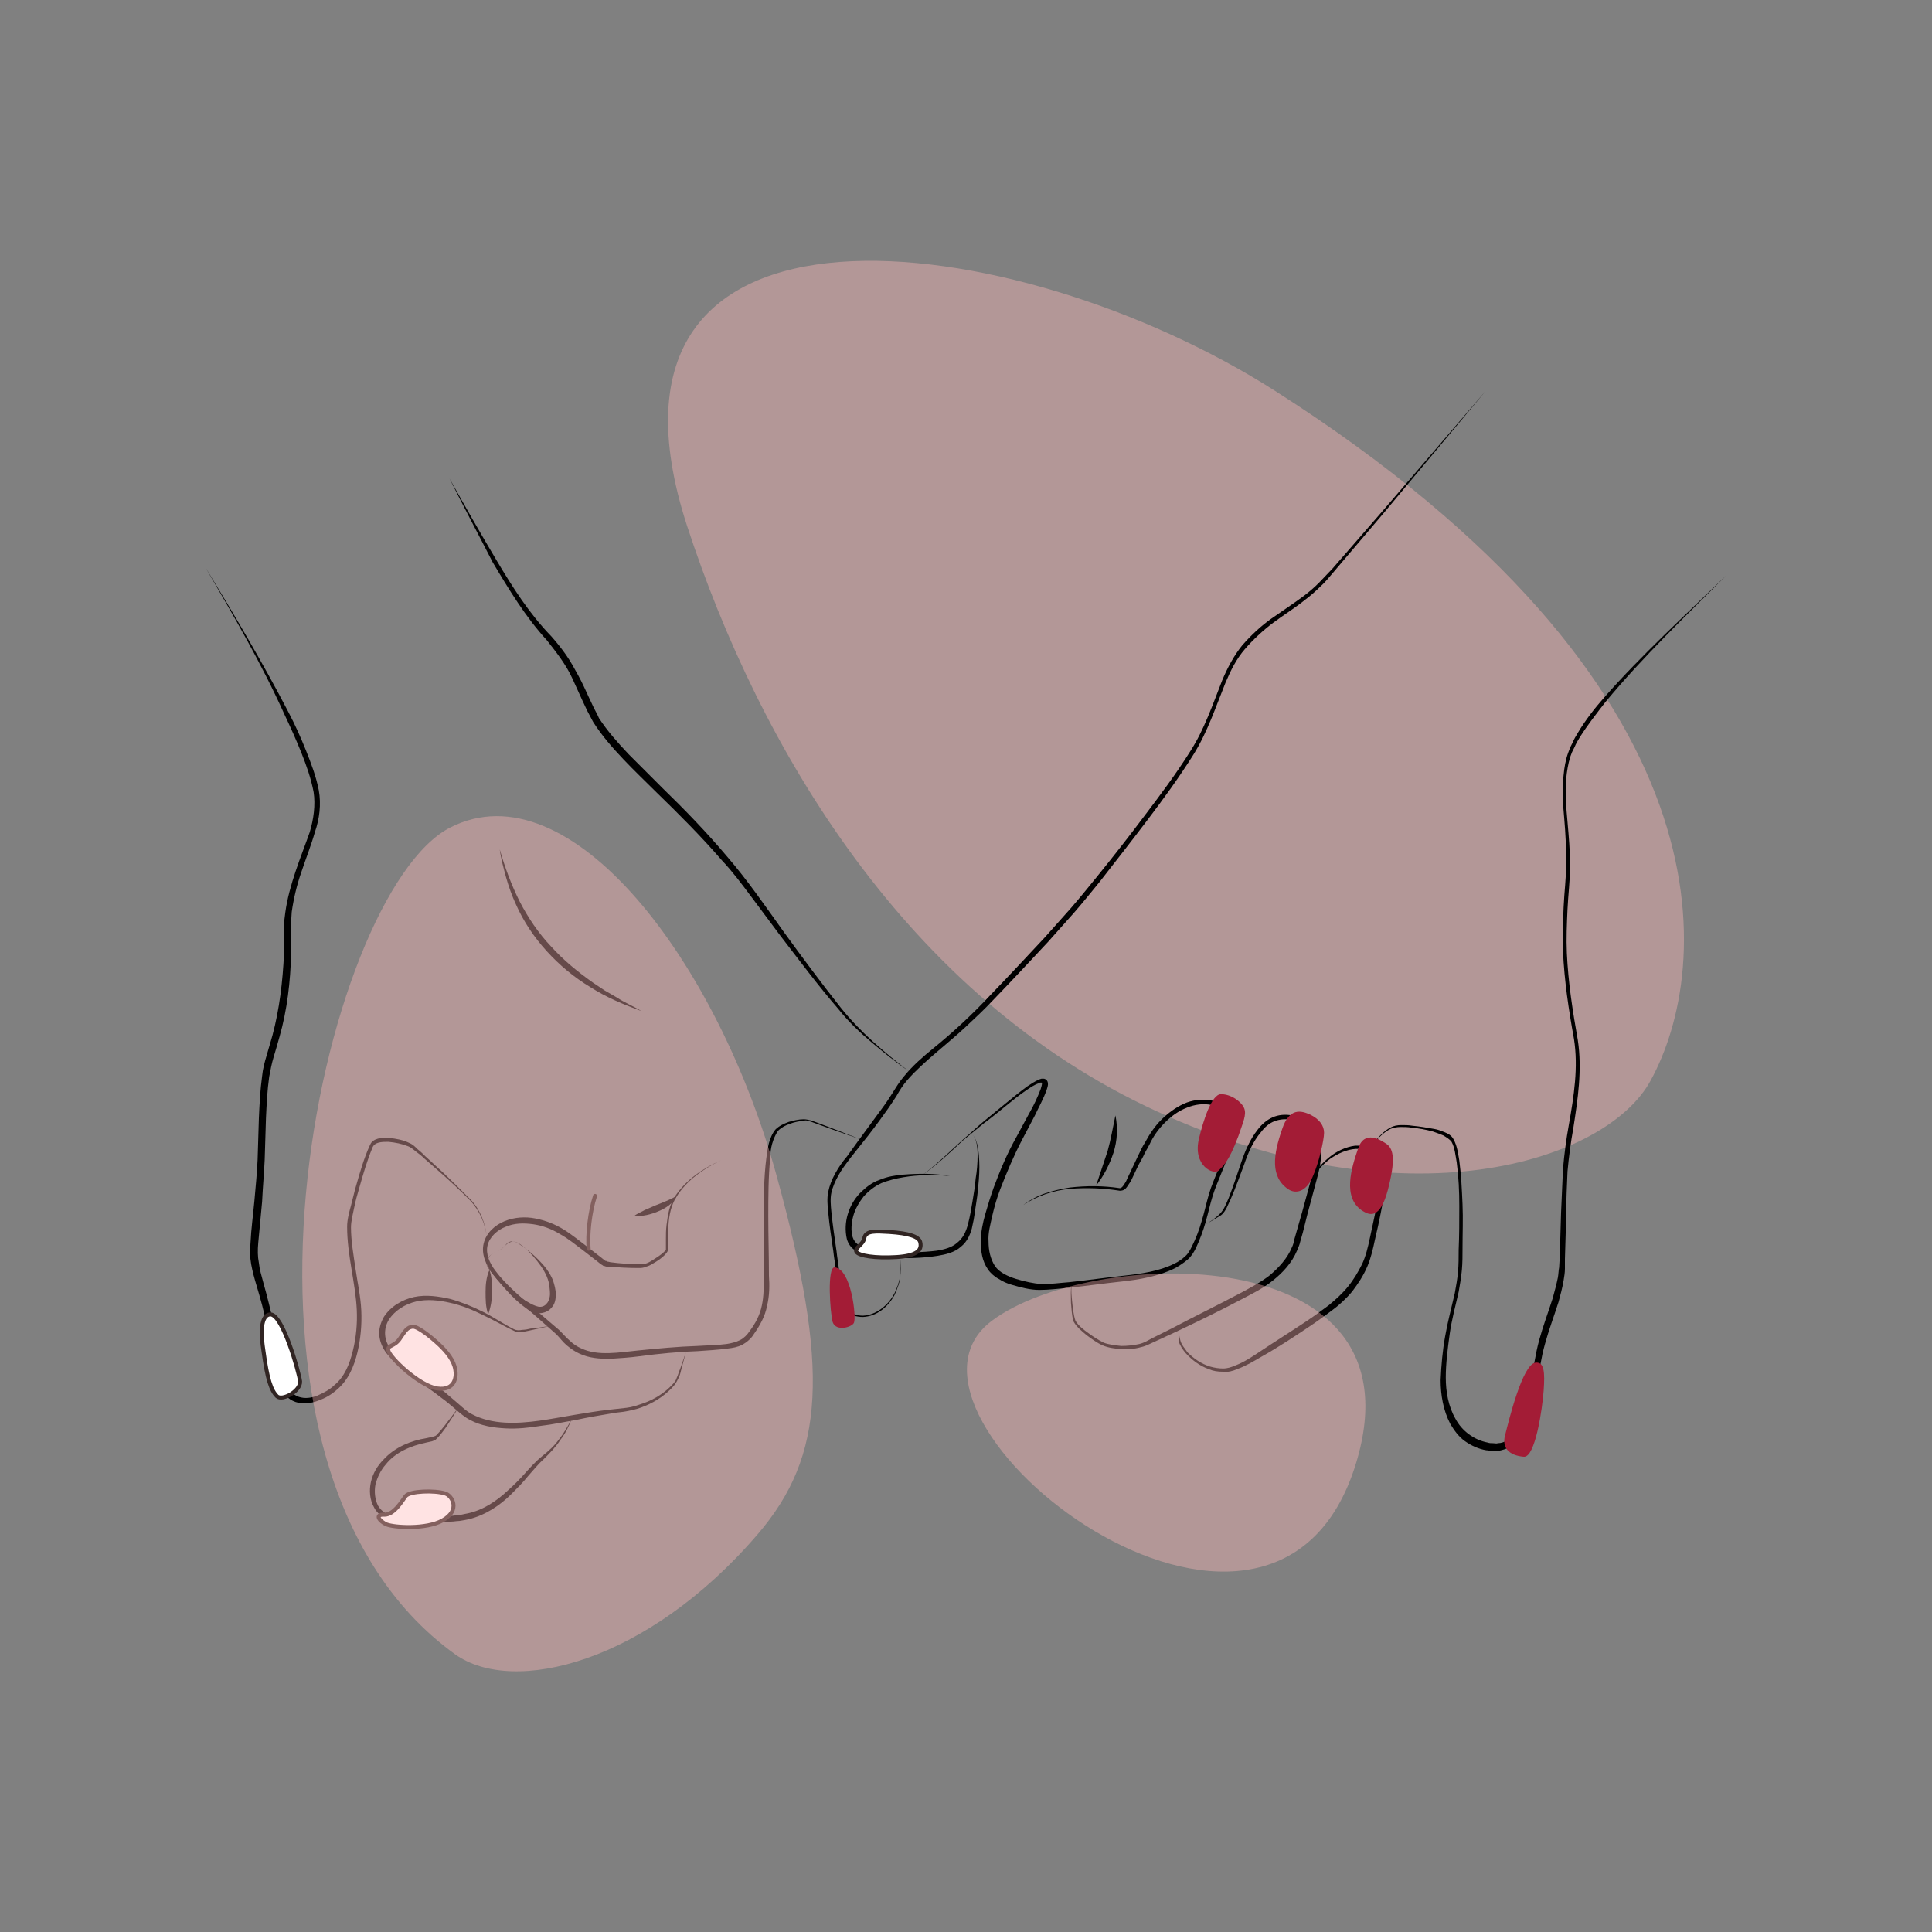 <svg xmlns="http://www.w3.org/2000/svg" xmlns:xlink="http://www.w3.org/1999/xlink" id="Layer_1" x="0px" y="0px" viewBox="0 0 300 300" style="enable-background:new 0 0 300 300;" xml:space="preserve"><rect x="0" y="0" width="300" height="300" fill="#808080" stroke="none"/> <style type="text/css"> .st0{fill:#FFFFFF;stroke:#000000;stroke-width:0.75;stroke-miterlimit:10;} .st1{fill:#A31C36;} .st2{opacity:0.4;fill:#FFB9B9;} .st3{opacity:0.3;fill:#FFB9B9;} .st4{opacity:0.5;fill:#FFB9B9;} .st5{fill:#302422;} .st6{fill:none;stroke:#000000;stroke-miterlimit:10;} .st7{fill:#FFFFFF;stroke:#302422;stroke-width:0.617;stroke-miterlimit:10;} .st8{fill:none;stroke:#302422;stroke-width:0.617;stroke-linecap:round;stroke-linejoin:round;stroke-miterlimit:10;} </style> <g id="internse"> <g> <g> <g> <path d="M470.9-219.3c0.5-0.4,1.2-0.7,1.8-0.8c0.7-0.1,1.4-0.1,2,0c1.3,0.2,2.6,0.6,3.9,0.8c2.5,0.5,5.2,0.5,7.6-0.2 c1.2-0.3,2.4-0.9,3.4-1.6c1-0.7,1.6-1.8,1.7-3.1c0.1-0.6,0-1.2-0.2-1.8c-0.2-0.6-0.5-1.1-1-1.4c-1-0.7-2.4-1-3.7-1.2 c1.3-0.1,2.7,0.1,3.9,0.7c0.6,0.3,1.1,1,1.4,1.6c0.3,0.7,0.4,1.4,0.4,2.1c0,1.4-0.8,2.8-1.9,3.7c-1.1,0.9-2.4,1.5-3.7,1.9 c-2.6,0.7-5.4,0.7-8.1,0c-1.3-0.3-2.6-0.7-3.8-1.1c-0.6-0.2-1.3-0.3-1.9-0.2C472.1-219.8,471.5-219.5,470.9-219.3z"></path> </g> <g> <path d="M488-141.1c0-1.7,0.1-3.4,0-5.1c0-1.7-0.1-3.4-0.4-5c-0.5-3.3-1.8-6.4-2.7-9.7c-0.5-1.7-0.8-3.3-1-5.1 c-0.2-1.7-0.2-3.4-0.5-5c-0.2-1.7-0.7-3.3-1.2-4.9c-0.4-1.6-0.9-3.3-1.1-5c0.9,3.3,2.3,6.4,3.1,9.7c0.4,1.7,0.4,3.4,0.7,5.1 c0.2,1.7,0.6,3.3,1,4.9c0.9,3.2,2.2,6.4,2.5,9.9C488.8-147.8,488.5-144.4,488-141.1z"></path> </g> <g> <path d="M479-185.7c-1.2-0.6-2.6-0.9-3.9-0.6c-1.3,0.3-2.5,1.1-3.4,2.1c-0.9,1-1.6,2.2-2.2,3.4c-0.5,1.2-0.9,2.5-1,3.9 c-0.3,2.7,0.2,5.4,0.8,8c0.6,2.6,1.5,5.2,2.2,7.9c0.2,0.7,0.3,1.3,0.4,2l0.1,1.1l0.1,1c0.1,1.4,0.1,2.7,0.1,4.1 c-0.1,2.8-0.3,5.5-0.9,8.2c-0.6,2.7-1.6,5.3-2.8,7.8c-1.2,2.5-2.7,4.8-3.6,7.3c-0.4,1.2-0.5,2.5-0.3,3.8 c0.2,1.3,0.7,2.5,1.3,3.7c1.2,2.4,2.7,4.7,4.1,7c2.9,4.7,5.8,9.3,8.7,13.9c2.9,4.6,5.9,9.2,8.8,13.8c2.9,4.6,5.9,9.2,8.9,13.7 c-6.3-8.9-12.4-18-18.4-27.1c-3-4.6-5.9-9.2-8.8-13.8c-1.4-2.3-2.9-4.6-4.2-7.1c-0.6-1.3-1.1-2.6-1.4-4 c-0.3-1.4-0.1-2.9,0.3-4.3c0.5-1.4,1.1-2.6,1.8-3.8c0.6-1.2,1.3-2.4,1.9-3.6c1.2-2.4,2.2-4.9,2.8-7.6c0.6-2.6,0.9-5.3,1-8 c0-1.4,0-2.7,0-4.1l0-1l-0.1-1c-0.1-0.7-0.2-1.3-0.4-2c-0.6-2.6-1.5-5.3-2.1-7.9c-0.6-2.7-1-5.4-0.7-8.2c0.1-1.4,0.6-2.7,1.1-4 c0.6-1.2,1.4-2.4,2.3-3.4c1-1,2.2-1.8,3.5-2C476.4-186.7,477.8-186.3,479-185.7z"></path> </g> <g> <path d="M470.5-183c0.6-3,2.1-5.8,3.2-8.7c1.2-2.8,2.3-5.7,3.1-8.6c0.4-1.5,0.7-2.9,0.9-4.5c0.2-1.5,0.3-3,0.4-4.5 c0.1-3-0.1-6.1-1.3-9c0.8,1.3,1.3,2.8,1.6,4.3c0.3,1.5,0.4,3.1,0.5,4.6c0,3.1-0.3,6.2-1.1,9.2c-0.8,3-2,5.9-3.4,8.7l-2.1,4.1 C471.6-185.8,470.9-184.4,470.5-183z"></path> </g> <g> <path d="M466.2-219.1c-1,0.9-1.9,2-2.6,3.1c-0.7,1.2-1.2,2.4-1.6,3.7c-0.9,2.6-1.9,5.1-3,7.6c-2.1,5-2.4,10.5-4.1,15.8 c-0.4,1.3-1,2.6-1.6,3.8c-0.7,1.2-1.5,2.4-2.3,3.5c-1.6,2.2-3,4.5-4.4,6.9c-1.4,2.4-2.6,4.8-3.6,7.3c-1,2.5-1.8,5.2-1.8,7.9 c-0.3-2.7,0.4-5.5,1.3-8.1c0.9-2.6,2.1-5.1,3.4-7.5c1.3-2.4,2.8-4.8,4.3-7c0.8-1.1,1.6-2.2,2.2-3.4c0.6-1.2,1.1-2.4,1.5-3.7 c0.8-2.6,1.4-5.2,1.9-7.9c0.6-2.7,1.2-5.4,2.4-7.9c1.1-2.5,2.2-5,3.2-7.5c0.5-1.3,1.1-2.5,1.9-3.7 C464.1-217.2,465.1-218.2,466.2-219.1z"></path> </g> <g> <path d="M478.5-101.3c2.1-3.6,4.3-7.1,6-10.8c1.8-3.7,3.1-7.6,3.9-11.7c0.8-4,1-8.1,1.2-12.3c0.2-4.1,0.3-8.3,0.4-12.4l0.4-12.4 c0.2-4.1,0.4-8.3,1.1-12.4c0.3-2,0.8-4.1,0.9-6.1c0.2-2,0.1-4.1-1-5.9c-1.9-3.6-4.6-6.8-7.3-9.9c1.4,1.5,2.8,3,4.2,4.6 c1.3,1.6,2.6,3.3,3.6,5.1c0.5,0.9,0.9,1.9,1.1,3c0.2,1,0.2,2.1,0.1,3.2c-0.1,2.1-0.5,4.1-0.8,6.2c-0.6,4.1-0.8,8.2-0.9,12.3 l-0.3,12.4c-0.1,4.1-0.3,8.3-0.5,12.4c-0.2,4.1-0.4,8.3-1.3,12.4c-0.9,4.1-2.3,8-4.2,11.7C483.1-108.2,480.7-104.8,478.5-101.3z "></path> </g> <g> <path d="M489.9-181.5c-0.4-1.1-0.8-2.1-1.3-3.2c-0.5-1.1-0.9-2.1-1.4-3.1l-3-6.2c-1-2.1-2-4.2-2.9-6.3l-1.4-3.2 c-0.4-1.1-0.9-2.1-1.4-3.2c0.6,1,1.2,2,1.8,3l1.7,3c1.1,2,2.1,4.1,3.1,6.2c1,2.1,1.9,4.2,2.8,6.4 C488.7-186,489.5-183.8,489.9-181.5z"></path> </g> <g> <path d="M468.8-221.5c-2.7-3.4-5.4-6.9-7.9-10.5c-1.3-1.8-2.2-3.8-3.6-5.3c-0.7-0.8-1.5-1.4-2.4-1.6c-0.9-0.2-1.8,0.3-2.5,1 c-1.4,1.4-1.7,3.6-1.6,5.7c0.1,2.1,0.7,4.2,1.5,6.1c0.9,2,1.9,3.9,3.3,5.6c0.7,0.8,1.4,1.6,2.3,2.2c0.9,0.6,2,0.8,3.1,0.7 c-1.1,0.2-2.2,0-3.2-0.5c-1-0.5-1.8-1.3-2.6-2.1c-1.5-1.7-2.5-3.6-3.6-5.5c-1-2-1.6-4.2-1.8-6.4c-0.1-1.1,0-2.3,0.2-3.4 c0.3-1.1,0.8-2.2,1.6-3.1c0.4-0.4,0.9-0.8,1.5-1c0.6-0.3,1.2-0.3,1.9-0.2c1.3,0.3,2.2,1.1,2.9,1.9c1.5,1.7,2.5,3.7,3.6,5.5 c1.1,1.8,2.4,3.6,3.6,5.4C466.3-225.1,467.6-223.4,468.8-221.5z"></path> </g> <g> <path d="M460.7-209.5l-1.6-2.8c-0.5-0.9-1-1.8-1.5-2.8c-1-1.9-1.9-3.8-2.6-5.8c1.4,1.7,2.5,3.5,3.5,5.4c0.5,1,1,1.9,1.3,2.9 C460.2-211.7,460.5-210.6,460.7-209.5z"></path> </g> <g> <path d="M466.7-224.4c1.4-0.5,2.7-1.2,4.1-1.9l2-1.1c0.7-0.3,1.3-0.7,2.2-0.8c1.5,0,3,0.1,4.5,0.1c1.5,0,3-0.1,4.5-0.3 c2.9-0.5,5.8-1.5,8-3.4c0.5-0.5,1-1,1.4-1.6c0.3-0.6,0.6-1.3,0.7-1.9c0.1-0.7,0-1.4-0.2-2c-0.1-0.3-0.2-0.7-0.4-1 c-0.1-0.3-0.3-0.5-0.6-0.7c-1-0.8-2.6-1-4-1.1c-1.5-0.1-3,0-4.5,0c-3,0.1-6.1,0.1-9.1-0.2c-2.9-0.1-5.9,0.6-8.8,1.3 c-2.9,0.7-5.9,1.2-9,1.3c3-0.4,6-0.9,8.8-1.8c2.9-0.9,5.8-1.6,9-1.6c3,0.2,6,0.2,9,0.1c1.5,0,3-0.2,4.6-0.1 c1.5,0.1,3.1,0.3,4.6,1.3c0.3,0.3,0.7,0.6,0.8,1c0.2,0.4,0.3,0.7,0.4,1.1c0.2,0.8,0.3,1.6,0.2,2.4c-0.1,0.8-0.4,1.6-0.8,2.3 c-0.4,0.7-1,1.3-1.6,1.8c-2.4,2-5.4,3.1-8.5,3.5c-1.5,0.2-3,0.2-4.6,0.2c-1.5,0-3-0.2-4.5-0.2c-0.7,0-1.4,0.4-2.1,0.7l-2,0.9 C469.5-225.5,468.1-224.9,466.7-224.4z"></path> </g> <g> <path d="M470.5-240.3c-0.6-0.8-1.1-1.7-1.5-2.7c-0.4-0.9-0.7-1.9-1-2.9c-0.3-1-0.4-2-0.7-3c-0.2-1-0.5-1.9-1-2.6 c-0.5-0.7-1.3-1-2.2-0.8c-0.9,0.1-1.7,0.6-2.4,1.2c-0.7,0.6-1.3,1.4-1.8,2.3c-0.5,0.9-0.9,1.8-1.1,2.8c0-2,0.9-4.1,2.3-5.6 c0.7-0.8,1.7-1.4,2.8-1.6c0.6-0.1,1.2-0.1,1.7,0.1c0.6,0.2,1.1,0.6,1.4,1.1c0.7,0.9,1,2,1.2,3c0.2,1,0.3,2,0.5,3 C469.1-244.1,469.6-242.2,470.5-240.3z"></path> </g> <g> <path d="M463.3-238.6c-0.9-1.6-1.9-3.2-3-4.7c-1.1-1.5-2.2-3-3.2-4.5c-1.1-1.6-1.9-3.2-2.9-4.7c-0.5-0.8-1-1.5-1.6-2.1 c-0.6-0.6-1.3-1.2-2.1-1.2c-0.7-0.1-1.5,0.3-2.1,0.9c-0.6,0.6-1,1.4-1.3,2.2c-0.6,1.7-0.7,3.5-0.4,5.3c0.3,1.8,0.9,3.5,1.7,5.2 c0.8,1.7,1.8,3.2,3.1,4.6c-2.8-2.5-4.7-5.9-5.5-9.6c-0.4-1.9-0.3-3.9,0.3-5.7c0.3-0.9,0.8-1.8,1.5-2.6c0.7-0.7,1.7-1.3,2.9-1.2 c1.2,0.1,2,0.8,2.7,1.5c0.7,0.7,1.2,1.5,1.7,2.3c1,1.6,1.8,3.3,2.8,4.8C459.7-245.1,462-242.1,463.3-238.6z"></path> </g> <g> <path d="M465.3-252.8c0.9-1.7,2.3-3.2,3.6-4.7c1.3-1.5,2.7-2.9,3.6-4.5c0.9-1.6,1.6-3.6,1.2-5.3c-0.2-0.8-0.7-1.6-1.4-2.1 c-0.7-0.5-1.6-0.6-2.5-0.5c-1.8,0.2-3.5,1.2-5.2,2.2c-1.7,1-3.3,2.1-4.9,3.2c-0.8,0.6-1.6,1.1-2.3,1.8c-0.7,0.6-1.3,1.4-1.9,2.2 c-1.2,1.6-2.2,3.2-3.2,4.9c0.8-1.8,1.8-3.5,2.8-5.2c0.3-0.4,0.5-0.8,0.8-1.2c0.3-0.4,0.7-0.8,1-1.1c0.7-0.7,1.5-1.3,2.3-1.9 c1.6-1.2,3.2-2.3,4.8-3.4c1.6-1.1,3.4-2.1,5.5-2.4c1-0.1,2.2,0,3.2,0.7c0.9,0.7,1.5,1.6,1.8,2.7c0.2,1.1,0.1,2.1-0.2,3.1 c-0.3,1-0.7,1.9-1.3,2.8C470.9-258.2,467.5-256.1,465.3-252.8z"></path> </g> <g> <path d="M446.5-246.6c-0.9,1.8-2,3.5-3,5.2c-1,1.7-2.1,3.4-3,5.1c-0.5,0.9-0.7,1.7-1,2.7c-0.3,1-0.5,1.9-0.7,2.9 c-0.4,1.9-0.8,3.9-1.2,5.9c-0.8,3.9-1.6,7.8-2.5,11.7l-1.4,5.8c-0.5,1.9-1,3.9-1.5,5.8c0.3-2,0.7-3.9,1-5.9l1.1-5.9l2.3-11.7 c0.4-2,0.8-3.9,1.3-5.9c0.2-1,0.5-1.9,0.7-2.9c0.1-0.5,0.3-1,0.5-1.5c0.2-0.5,0.4-0.9,0.7-1.4 C441.9-240.1,444.3-243.3,446.5-246.6z"></path> </g> <g> <path d="M450.8-236.3c-1,0.3-2,0.5-2.9,1c-0.9,0.5-1.6,1.3-2,2.2c-0.4,0.9-0.7,1.9-1.1,2.9l-1.2,2.8l-4.8,11.3l-2.4,5.7 c-0.8,1.9-1.5,3.8-2.4,5.7c-0.8,1.9-1.7,3.7-2.6,5.6c-0.8,1.8-1.7,3.7-2.2,5.6c-0.4,2-0.5,4-0.6,6c-0.1,2-0.2,4.1-0.2,6.1 c-0.1,4.1,0,8.2,0,12.3l0,24.6l0,12.3l0,6.1c0,2,0.2,4,0.5,6.1c1.2,8.1,4.1,15.7,7.7,23.1c3.5,7.4,7.1,14.8,10.5,22.2 c3.4,7.4,6.7,14.9,9.6,22.6c-3.1-7.6-6.6-15-10.1-22.4c-3.5-7.4-7.2-14.7-10.8-22.1c-3.7-7.3-6.6-15.1-7.9-23.3 c-0.3-2-0.5-4.1-0.5-6.2l0-6.2l0-12.3l0-24.5c0-4.1,0-8.2,0.1-12.3c0.1-4.1,0.2-8.2,0.9-12.3c0.5-2.1,1.4-3.9,2.3-5.8 c0.9-1.8,1.8-3.7,2.6-5.5c0.8-1.9,1.6-3.7,2.4-5.6c0.8-1.9,1.6-3.8,2.5-5.6l5-11.2l1.2-2.8c0.4-0.9,0.7-1.9,1.2-2.8 c0.5-0.9,1.2-1.7,2.1-2.2C448.8-235.8,449.8-236,450.8-236.3z"></path> </g> <g> <path d="M457.2-216.9c0.1,1.7-0.3,3.4-0.8,5c-0.3,0.8-0.6,1.6-1,2.3c-0.4,0.7-0.9,1.5-1.5,2.1c0.5-1.6,1-3.2,1.5-4.7 C456-213.8,456.5-215.3,457.2-216.9z"></path> </g> <g> <path d="M453.7-59.7c-0.2,1.5-0.8,2.8-1.3,4.1c-0.6,1.3-1.3,2.5-2.2,3.6c0.2-1.5,0.8-2.8,1.3-4.1 C452.1-57.3,452.7-58.6,453.7-59.7z"></path> </g> <g> <path d="M435.2-99.2c-1.3,2.3-2.6,4.5-4,6.7c-1.4,2.2-2.9,4.4-4.4,6.5c-1.5,2.1-3,4.3-4.7,6.3c-1.6,2.1-3.2,4.1-5,6.1 c0.7-1.1,1.4-2.2,2.2-3.3l2.2-3.2c1.5-2.2,3-4.3,4.5-6.5c1.5-2.1,3-4.3,4.5-6.4l2.3-3.2C433.6-97.1,434.4-98.1,435.2-99.2z"></path> </g> </g> <g> <path class="st0" d="M468.9-207.8c-3-0.8-4.9-3.6-4-7.2c0.9-3.7,1.7-7.9,7.6-6.6c5.9,1.3,5,6.5,3.9,9.3 C475.3-209.3,473.5-206.5,468.9-207.8z"></path> <path class="st0" d="M461.3-266.1c-0.5-0.7,4.7-4.4,6-5.5c1.3-1.1,2.6-0.7,3.2,0.2c0.6,0.9-1.2,2.3-2.9,3.4 C465.9-266.8,461.8-265.3,461.3-266.1z"></path> </g> <g> <path class="st1" d="M478.9-173.2c2.5-1.2,2.7-4.3,2.3-7.7c-0.4-3.4-1.1-5.7-4.1-4.4c-3,1.3-3.8,3.9-3.4,6.8 C474-175.5,475.5-171.6,478.9-173.2z"></path> <path class="st1" d="M457-248.7c0.7-0.6-1.3-3.9-2.3-5.5c-1.4-2.2-2.4-2.8-3.4-2.2c-1.1,0.6-0.3,1.9,0.5,3.2S456-247.6,457-248.7 z"></path> <path class="st1" d="M461.6-231.7c-0.7,0.7-3-1.6-4.7-3.6c-1.6-2.1-2.4-2.7-1.5-4.2c0.8-1.2,1.9-1.1,3.3,0.9 C459.6-237.1,462.4-232.4,461.6-231.7z"></path> </g> </g> <path class="st2" d="M460.7-70.7c51.7-14.1,49-63.4,27.6-106.1c-21.4-42.7-49-37.4-69.9,17.4C398.1-106.3,411.9-57.4,460.7-70.7z"></path> <path class="st3" d="M437.8-263.4c-29.7,16.6,7.3,70.5,46,58C522.5-217.8,470.3-281.6,437.8-263.4z"></path> </g> <g id="relaxed_2_"> <path class="st2" d="M83.5-115.2c52.2,16.2,92.8,63.1,140.8-30.6s-30.7-112.8-109.5-87.4C35.9-207.8,15.4-136.3,83.5-115.2z"></path> <g> <g> <g> <path d="M259.6-100.5L249-122.1l-5.2-10.9c-1.8-3.6-3.4-7.3-5.3-10.8c-7.6-14.1-18.5-26.1-27.7-39.3 c-4.6-6.6-9.1-13.2-13.5-19.9c-2.2-3.4-4.4-6.7-6.5-10.1c-2.2-3.4-4-7-6.9-9.7c-0.7-0.7-1.5-1.2-2.3-1.8 c-0.9-0.5-1.7-1.1-2.5-1.7c-1.7-1.1-3.3-2.3-4.9-3.5c-3.2-2.4-6.4-4.8-9.6-7.3c-1.6-1.3-3.1-2.5-4.7-3.8c-1.5-1.3-3-2.7-4.5-3.9 c-1.5-1.3-3.2-2.4-5-3.4c-1.8-0.9-3.7-1.6-5.6-2.1c2,0.5,3.9,1.1,5.7,2c1.8,0.9,3.5,2,5.1,3.3c1.6,1.2,3.1,2.6,4.6,3.9 c1.5,1.3,3.1,2.5,4.7,3.7c3.2,2.4,6.4,4.8,9.7,7.2c1.6,1.2,3.3,2.3,4.9,3.5c0.8,0.6,1.7,1.1,2.5,1.6c0.9,0.5,1.7,1.1,2.5,1.8 c3.1,2.7,5,6.4,7.2,9.8c2.2,3.4,4.3,6.7,6.6,10.1c4.4,6.7,8.9,13.3,13.6,19.9c2.3,3.3,4.7,6.5,7.1,9.7c2.4,3.2,4.9,6.4,7.3,9.6 c4.8,6.4,9.5,13,13.2,20.2C246.2-129.7,252.8-115,259.6-100.5z"></path> </g> <g> <path d="M197.5-191.9c-3.2-1.6-6.2-3.6-9-5.8c-2.8-2.2-5.4-4.7-7.8-7.3c-2.4-2.7-4.4-5.7-6.5-8.5c-1.1-1.4-2.2-2.8-3.5-3.9 c-1.3-1.2-2.7-2.4-4-3.6c-2.6-2.4-5.3-4.8-7.6-7.6c-1.1-1.3-2.3-2.7-3.7-3.6c-0.7-0.4-1.5-0.7-2.3-0.7c-0.8,0-1.6,0.2-2.3,0.6 c-0.8,0.4-1.4,0.9-1.8,1.6c-0.5,0.7-0.7,1.5-0.9,2.3c-0.3,1.7-0.2,3.4,0.1,5.1c0.7,3.4,2.3,6.6,4.5,9.3c2.2,2.8,4.6,5.4,7.3,7.7 c0.7,0.6,1.4,1.1,2,1.9c0.6,0.8,1,1.5,1.5,2.3c0.9,1.5,1.8,3.1,2.6,4.7c1.7,3.2,3.3,6.4,4.7,9.6c0.4,0.8,0.7,1.7,1,2.5 c0.3,0.9,0.5,1.8,0.6,2.7c0.3,1.8,0.5,3.5,0.8,5.3c1.1,7,4,13.7,8.2,19.4c2.2,2.8,4.8,5.2,7.6,7.4c2.8,2.1,5.9,4,9.1,5.5 c-3.3-1.4-6.4-3.2-9.3-5.3c-2.9-2.1-5.6-4.4-7.9-7.3c-4.3-5.7-7.3-12.5-8.5-19.6c-0.3-1.8-0.5-3.5-0.9-5.3 c-0.2-0.9-0.4-1.7-0.6-2.5c-0.3-0.8-0.6-1.6-1-2.4c-1.4-3.2-3-6.4-4.7-9.6c-0.8-1.6-1.7-3.1-2.6-4.6c-0.5-0.8-0.9-1.5-1.4-2.2 c-0.5-0.6-1.3-1.2-1.9-1.7c-2.8-2.3-5.3-4.9-7.5-7.8c-2.3-2.8-4-6.2-4.6-9.8c-0.3-1.8-0.4-3.7-0.1-5.5c0.2-0.9,0.5-1.8,1.1-2.6 c0.5-0.8,1.3-1.5,2.2-1.9c0.8-0.4,1.8-0.7,2.8-0.7c1,0,1.9,0.4,2.7,0.9c1.6,1,2.8,2.5,3.9,3.8c2.3,2.7,4.9,5.1,7.5,7.6 c1.3,1.2,2.6,2.4,3.9,3.6c1.4,1.2,2.5,2.6,3.6,4.1c2.1,2.9,4,5.9,6.3,8.6c2.3,2.7,4.8,5.2,7.6,7.5 C191.4-195.6,194.3-193.5,197.5-191.9z"></path> </g> <g> <path d="M172.5-178.7c-0.2,2.6-0.8,5.2-1.1,7.7c-0.4,2.6-0.6,5.1-0.7,7.7c-0.8-2.5-0.7-5.3-0.3-7.9 C170.8-173.7,171.6-176.2,172.5-178.7z"></path> </g> <g> <path d="M220.3-79c-2.2-5.3-4.3-10.5-6.6-15.8c-2.2-5.2-4.5-10.4-7-15.6c-1.2-2.6-2.5-5.1-3.8-7.6c-1.3-2.5-2.7-5-4.3-7.3 c-1.5-2.3-3.9-3.9-6.4-5.1c-2.5-1.2-5.2-2.3-7.8-3.6c-5.1-2.6-9.6-6.4-13.5-10.6c-2-2.1-3.8-4.3-5.5-6.6 c-1.8-2.2-3.4-4.6-5.3-6.7c-3.8-4.2-8.1-8-12.3-11.8c-1.1-0.9-2.1-1.9-3.1-3c-0.9-1.1-1.7-2.3-2.5-3.5c-1.4-2.5-2.6-5.2-2.9-8 c0.4,2.8,1.6,5.5,3.1,7.9c0.7,1.2,1.6,2.4,2.5,3.4c0.9,1.1,2,2,3.1,2.9c4.3,3.7,8.6,7.5,12.6,11.7c2,2.1,3.6,4.4,5.4,6.7 c1.8,2.2,3.6,4.4,5.5,6.5c3.9,4.1,8.3,7.8,13.3,10.3c2.5,1.3,5.1,2.3,7.7,3.6c1.3,0.6,2.6,1.4,3.7,2.3c1.2,0.9,2.2,2,3,3.2 c1.6,2.4,3,4.9,4.3,7.4c1.3,2.5,2.5,5.1,3.7,7.7C212.1-100.2,216.3-89.6,220.3-79z"></path> </g> <g> <path d="M140.9-179c-4.4,0.4-8.8,0-13.1-1.3l-3.1-0.9c-0.5-0.1-1.1-0.3-1.5-0.2l-1.6,0.1l-6.6,0.5l-3.3,0.2c-1,0.1-2,0.5-2.9,1 c-1.9,1-4,1.9-6.1,2.5c-2.1,0.5-4.5,0.7-6.6,0c-2.2-0.7-3.8-2.4-4.7-4.4c0.6,0.9,1.2,1.8,2,2.5c0.8,0.7,1.8,1.2,2.8,1.5 c2.1,0.6,4.3,0.3,6.3-0.3c2.1-0.6,4-1.5,5.9-2.5c1-0.5,2.1-1,3.2-1.1l3.3-0.2l6.5-0.4l1.6-0.1c0.7,0,1.2,0.1,1.8,0.3 c1.1,0.3,2.1,0.7,3.1,1c2.1,0.7,4.2,1.2,6.3,1.5C136.5-179.1,138.7-179,140.9-179z"></path> </g> <g> <path d="M139.3-195.1c-2.7,0.3-5.4,0.2-8.1,0c-2.7-0.2-5.4-0.8-8.1-1.1c-0.3,0-0.7-0.1-1-0.1c-0.2,0-0.3,0-0.5,0 c-0.1,0.1-0.3,0.1-0.5,0.2l-1.9,0.8c-1.3,0.5-2.5,1-3.8,1.4c-2.6,0.9-5.3,1.4-7.8,2.3c-0.6,0.2-1.3,0.5-1.8,0.8 c-0.5,0.4-1,0.8-1.6,1.3c-1,0.9-2.1,1.7-3.2,2.6c-2.2,1.6-4.3,3.3-6.8,4.5c-1.3,0.6-2.6,0.9-4,1c-1.4,0.1-2.9-0.2-4.1-0.9 c-1.3-0.8-2.1-2.1-2.4-3.6c-0.3-1.5,0.1-3,0.8-4.2c0.7-1.2,1.6-2.3,2.7-3.2c1-0.9,2.1-1.8,3.1-2.7c2-1.8,4-3.7,6.2-5.3 c2.2-1.7,4.5-3.1,6.9-4.5c2.3-1.4,4.7-2.7,7.1-4l3.6-1.9c1.2-0.6,2.4-1.3,3.7-1.8c1.3-0.5,2.9-0.6,4.2-0.5l4.1,0.3l16.2,1 l-0.4,0.7c-0.6-0.8-1.2-1.6-1.8-2.4c-0.2-0.2-0.3-0.4-0.5-0.5l-0.1-0.1c0,0,0,0,0,0l-0.3-0.1l-1.5-0.3c-2-0.4-3.9-0.9-5.9-1.6 c-1-0.3-1.9-0.7-2.8-1.2c-0.9-0.5-1.8-1-2.6-1.5c-0.9-0.5-1.7-1.1-2.5-1.1c-1,0-2,0.1-3,0.2c-2,0.1-4,0.3-6.1,0.1 c-2.1-0.2-4-0.5-6-0.6l-1.5-0.1c-0.2,0-0.5,0-0.7,0c-0.1,0-0.2,0-0.3,0c-0.1,0-0.1,0-0.2,0.1c-0.8,0.5-1.7,1.1-2.5,1.6 c-1.7,1.1-3.5,2-5.4,2.9c-1.8,0.9-3.8,1.5-5.8,1.8c-2,0.4-4.1,0.5-6.1,0c-1-0.3-2-0.7-2.8-1.4c-0.8-0.6-1.5-1.6-1.7-2.6 c-0.2-1.1,0.1-2.2,0.6-3.1c0.5-0.9,1.1-1.7,1.9-2.4c1.4-1.4,2.9-2.8,4.6-3.9c0.8-0.6,1.7-1.1,2.6-1.6c0.9-0.5,1.8-0.9,2.7-1.3 c3.6-1.7,7.3-3.4,10.7-5.5c-3.4,2.1-7,3.9-10.7,5.7c-0.9,0.4-1.8,0.9-2.7,1.3c-0.9,0.5-1.7,1-2.5,1.6c-1.6,1.2-3.1,2.5-4.5,4 c-0.7,0.7-1.3,1.5-1.7,2.4c-0.4,0.9-0.7,1.8-0.5,2.8c0.2,0.9,0.8,1.7,1.5,2.3c0.8,0.6,1.7,1,2.6,1.2c1.9,0.5,3.9,0.3,5.9-0.1 c2-0.4,3.8-1,5.6-1.8c1.8-0.8,3.5-1.8,5.2-2.9c0.9-0.5,1.7-1.1,2.6-1.6c0.1-0.1,0.3-0.2,0.5-0.2c0.1,0,0.3,0,0.4,0 c0.3,0,0.5,0,0.8,0l1.5,0.1c2,0.1,4,0.4,6,0.6c2,0.1,4,0,6-0.2c1-0.1,2-0.2,3-0.2c0.6,0,1.2,0.2,1.7,0.4 c0.5,0.2,0.9,0.5,1.3,0.8c0.9,0.5,1.7,1,2.6,1.5c0.9,0.4,1.8,0.8,2.7,1.1c1.9,0.6,3.8,1.1,5.8,1.5l1.5,0.3l0.4,0.1 c0,0,0.2,0.1,0.3,0.1c0.1,0.1,0.1,0.1,0.2,0.2c0.2,0.2,0.4,0.4,0.6,0.6c0.7,0.8,1.3,1.6,1.9,2.4l0.6,0.8l-1-0.1l-16.2-1 l-4.1-0.3c-1.3-0.1-2.6-0.1-3.8,0.4c-1.2,0.4-2.4,1.1-3.6,1.7l-3.6,1.9c-2.4,1.3-4.8,2.6-7.1,3.9c-2.3,1.4-4.6,2.8-6.8,4.4 c-2.2,1.6-4.1,3.4-6.2,5.2c-2,1.9-4.3,3.4-5.6,5.7c-0.6,1.1-1,2.4-0.8,3.6c0.2,1.2,1,2.4,2,3.1c1.1,0.7,2.4,0.9,3.7,0.9 c1.3-0.1,2.6-0.4,3.8-0.9c2.4-1.1,4.6-2.8,6.7-4.4c1.1-0.8,2.1-1.7,3.2-2.5c0.5-0.4,1-0.8,1.6-1.3c0.6-0.4,1.3-0.6,1.9-0.8 c1.3-0.4,2.6-0.8,3.9-1.1c1.3-0.3,2.6-0.7,3.9-1.1c1.3-0.4,2.6-0.9,3.8-1.4l1.9-0.7c0.2-0.1,0.3-0.1,0.5-0.2 c0.2-0.1,0.4,0,0.6-0.1c0.3,0,0.7,0,1,0.1c2.7,0.3,5.3,1,8,1.2C133.9-195,136.6-194.9,139.3-195.1z"></path> </g> <g> <path d="M147.2-227.9c-1.9-1.7-3.7-3.5-5.6-5.3c-0.2-0.2-0.5-0.4-0.7-0.6c0,0-0.2-0.1-0.1-0.1c0.1,0-0.1,0-0.1,0l-0.1,0l-0.5,0 l-1.9,0c-1.3,0-2.6-0.1-3.8-0.1c-1.3-0.1-2.6-0.2-3.9-0.4c-1.3-0.2-2.5-0.6-3.8-1c-0.6-0.2-1.2-0.5-1.8-0.7 c-0.3-0.1-0.6-0.2-0.8-0.3c0,0-0.1,0-0.3,0l-0.5,0.1c-1.3,0.2-2.5,0.4-3.8,0.6c-2.5,0.3-5.1,0.6-7.7,0.6c-1.3,0-2.6-0.1-3.9-0.3 c-1.3-0.2-2.6-0.4-3.8-0.8c-1.2-0.4-2.5-1-3.4-2c-0.9-1-1.3-2.4-1.2-3.8c0.2-1.4,1-2.5,1.9-3.4c0.9-0.9,2-1.6,3.2-2.2 c-1.1,0.7-2.1,1.4-3,2.3c-0.8,0.9-1.5,2-1.6,3.3c-0.1,1.2,0.3,2.4,1.1,3.3c0.8,0.9,2,1.4,3.2,1.7c2.4,0.6,5,1,7.4,1 c2.5,0,5.1-0.3,7.6-0.7c1.3-0.2,2.5-0.3,3.8-0.5l0.5-0.1c0.2,0,0.3-0.1,0.6,0c0.4,0.1,0.7,0.2,1,0.4c0.6,0.2,1.2,0.5,1.8,0.7 c1.2,0.4,2.4,0.8,3.6,1c1.2,0.2,2.5,0.4,3.8,0.5c1.3,0.1,2.5,0.2,3.8,0.3l1.9,0.1l0.5,0l0.1,0c0.1,0,0,0,0.2,0 c0.1,0,0.2,0.1,0.2,0.1l0.1,0.1c0.3,0.2,0.5,0.5,0.7,0.7C143.7-231.6,145.4-229.7,147.2-227.9z"></path> </g> <g> <path d="M100.1-248.2c3.4,0.2,6.7,0.9,10,1.2c3.3,0.4,6.7,0.3,9.8-0.8c1.6-0.5,3-1.3,4.2-2.4c1.1-1.1,2.1-2.5,2.4-4 c0.4-1.5,0.1-3.2-0.8-4.4c-0.5-0.6-1-1.1-1.7-1.5c-0.7-0.4-1.5-0.6-2.3-0.7c-3.2-0.7-6.6-0.7-9.9-1.3c-1.7-0.3-3.3-0.7-4.9-0.6 c-1.6,0.1-3.1,0.7-4.6,1.5c-2.9,1.5-5.5,3.7-8,5.9c-2.6,2.2-5,4.4-7.5,6.7c2.3-2.4,4.7-4.8,7.2-7.1c1.2-1.1,2.5-2.2,3.8-3.3 c1.3-1.1,2.7-2.1,4.2-2.9c1.5-0.8,3.1-1.6,4.9-1.7c1.8-0.1,3.5,0.3,5.1,0.5c3.3,0.6,6.6,0.5,10,1.2c0.8,0.2,1.7,0.4,2.5,0.8 c0.8,0.4,1.5,1,2,1.8c1.1,1.5,1.4,3.5,0.9,5.2c-0.4,1.7-1.5,3.2-2.7,4.4c-1.3,1.2-2.9,2-4.5,2.5c-3.3,1-6.8,1-10.1,0.5 C106.7-247,103.4-247.8,100.1-248.2z"></path> </g> <g> <path d="M120.9-261.5c0.9-0.9,1.7-1.8,2.7-2.6c0.9-0.8,2-1.6,3.4-1.8c0.6-0.1,1.3,0,1.9,0.2l1.8,0.3l3.7,0.7 c1.2,0.2,2.4,0.5,3.7,0.7c1.2,0.2,2.5,0.5,3.7,0.9c1.2,0.4,2.4,0.9,3.5,1.5c1.1,0.7,2.2,1.6,2.8,2.8c0.6,1.3,0.5,2.7,0.1,4 l-0.4,0.9c-0.1,0.3-0.3,0.6-0.5,0.8c-0.3,0.6-0.7,1.1-1.1,1.6c-1.6,2-4,3.4-6.6,3.7c-2.5,0.4-5.1,0.1-7.5-0.5 c-2.4-0.6-4.8-1.5-7.1-2.4c2.4,0.7,4.8,1.5,7.2,1.9c2.4,0.5,4.9,0.6,7.3,0.2c2.4-0.4,4.6-1.7,6-3.6c0.4-0.5,0.7-0.9,1-1.5 c0.1-0.3,0.3-0.5,0.4-0.8l0.3-0.8c0.3-1.1,0.4-2.3-0.1-3.3c-0.5-1-1.4-1.8-2.3-2.5c-1-0.6-2.1-1.1-3.3-1.5 c-2.3-0.8-4.8-1.1-7.2-1.7l-3.6-0.8l-1.8-0.4c-0.6-0.1-1.2-0.3-1.8-0.2c-1.2,0.1-2.3,0.7-3.3,1.5 C122.8-263.1,121.8-262.3,120.9-261.5z"></path> </g> <g> <path d="M159.5-241.4c1.7,0.5,3.5,0.7,5.3,0.4c1.7-0.3,3.5-1,4.5-2.3c0.5-0.6,0.8-1.5,0.8-2.3c0-0.8-0.2-1.6-0.6-2.3 c-0.8-1.5-2.2-2.6-3.6-3.8c-1.4-1.2-2.6-2.5-3.9-3.7c-0.6-0.6-1.3-1.3-1.9-1.9c-0.7-0.6-1.3-1.2-2-1.6c-1.5-0.7-3.4-0.6-5.1-0.4 c-1.8,0.2-3.5,0.6-5.3,1.1c1.7-0.6,3.4-1.2,5.2-1.5c0.9-0.2,1.8-0.3,2.7-0.3c0.9,0,1.9,0.1,2.8,0.5c0.9,0.4,1.6,1.1,2.3,1.6 c0.7,0.6,1.3,1.2,2,1.8c1.3,1.2,2.6,2.5,3.9,3.7c1.3,1.2,2.8,2.4,3.7,4.1c0.5,0.8,0.7,1.8,0.7,2.8c-0.1,1-0.5,1.9-1.1,2.7 c-1.3,1.5-3.2,2.1-5,2.3C163-240.4,161.2-240.6,159.5-241.4z"></path> </g> <g> <path d="M74.2-225.5c1.7-0.2,3.3-0.7,4.9-1.3c1.6-0.6,3.1-1.2,4.7-2c1.5-0.8,3-1.6,4.4-2.5c0.7-0.4,1.4-1,2-1.5 c0.6-0.6,1.3-1.1,1.8-1.7c0.6-0.6,1-1.3,1.5-2l0.6-1.1c0.2-0.4,0.3-0.8,0.5-1.2c0.5-1.6,0.9-3.2,0.8-4.8 c-0.1-0.8-0.3-1.6-0.6-2.3c-0.4-0.7-0.9-1.3-1.5-1.8c-0.6-0.4-1.4-0.7-2.2-0.7c-0.8,0-1.6,0.1-2.4,0.3c-3.2,0.9-6.2,2.5-9.2,4 c-3,1.5-6.2,2.8-8.7,4.9c-1.2,1.1-2.2,2.4-2.9,3.8c-0.4,0.7-0.6,1.5-0.9,2.3c-0.3,0.8-0.6,1.6-1,2.4c-1.4,3.1-2.9,6.1-4.4,9.1 c-0.4,0.8-0.8,1.5-1,2.2c-0.2,0.7-0.3,1.5-0.3,2.3c0.1,1.6,0.6,3.2,1.2,4.7c1.3,3,3.3,5.8,5,8.7l11,17c3.7,5.7,7.4,11.3,11.1,17 c1.8,2.8,3.7,5.6,5.6,8.5c1.9,2.8,3.8,5.6,5.8,8.3c-2.1-2.6-4.1-5.4-6-8.1c-2-2.8-3.9-5.5-5.8-8.3c-3.8-5.6-7.6-11.2-11.3-16.8 c-3.8-5.6-7.4-11.3-11.1-16.9c-1.8-2.8-3.8-5.6-5.2-8.8c-0.7-1.6-1.2-3.3-1.3-5c0-0.9,0-1.8,0.3-2.7c0.3-0.9,0.7-1.6,1-2.4 c1.5-3,3.1-6,4.4-9.1c0.3-0.8,0.7-1.5,0.9-2.3c0.3-0.8,0.6-1.6,1-2.4c0.8-1.6,1.9-3,3.2-4.1c2.7-2.3,5.9-3.5,8.9-5 c3-1.5,6.1-3,9.4-3.9c0.8-0.2,1.7-0.4,2.6-0.3c0.9,0,1.8,0.3,2.5,0.9c0.7,0.5,1.3,1.3,1.7,2.1c0.4,0.8,0.5,1.7,0.6,2.6 c0.1,1.8-0.3,3.5-0.9,5.1c-0.2,0.4-0.3,0.8-0.5,1.2l-0.6,1.1c-0.5,0.7-1,1.4-1.6,2c-0.6,0.6-1.2,1.2-1.9,1.7 c-0.7,0.5-1.4,1-2.1,1.5c-1.4,0.9-2.9,1.7-4.5,2.4c-1.5,0.7-3.1,1.3-4.7,1.9C77.5-226.2,75.9-225.7,74.2-225.5z"></path> </g> <g> <path d="M84.8-229.1c0.2,0.5,0.3,1.1,0.3,1.6c0,0.5-0.1,1.1-0.2,1.6c-0.2,1-0.7,2-1.4,2.8c0-0.6,0.1-1.1,0.2-1.6 c0.1-0.5,0.2-1,0.3-1.5C84.2-227.2,84.4-228.1,84.8-229.1z"></path> </g> <g> <path d="M82.5-217.3c-0.4,1.2-1.3,2.2-2.1,3.1c-0.9,0.9-1.9,1.7-3,2.3c-1.1,0.7-2.2,1.2-3.5,1.6c-1.2,0.4-2.5,0.6-3.7,0.5 c2.4-0.7,4.6-1.7,6.7-3c1-0.6,2-1.3,3-2.1C80.8-215.5,81.7-216.3,82.5-217.3z"></path> </g> <g> <path d="M93.3-215.2c0.5,0.9,1,1.7,1.6,2.6c0.6,0.8,1.2,1.6,1.9,2.4L97-210l-0.3,0.3c-0.6,0.6-1.1,1.2-1.6,1.9 c-0.5,0.6-0.9,1.3-1.2,2l-0.2,0.6l-0.5-0.4c-0.8-0.5-1.6-1-2.4-1.2l-0.3-0.1l-0.1-0.2l-1.7-3.9c-0.6-1.3-1.1-2.6-1.9-3.8 c0.5,0.5,0.9,1.1,1.3,1.7c0.4,0.6,0.8,1.2,1.1,1.8c0.7,1.2,1.4,2.5,2,3.8l-0.4-0.3c0.6,0.1,1.1,0.3,1.5,0.5 c0.5,0.2,0.9,0.5,1.3,0.8l-0.8,0.2c0.3-0.9,0.8-1.6,1.3-2.3c0.5-0.7,1.1-1.3,1.8-1.9l0,0.5c-0.6-0.8-1.2-1.7-1.7-2.6 C94-213.3,93.6-214.2,93.3-215.2z"></path> </g> <g> <path d="M90.9-207.2c-0.2,1.2-0.7,2.3-1.2,3.4c-0.5,1.1-1.2,2.1-1.9,3.1c-1.4,1.9-3.2,3.7-5.2,5c0.7-1,1.5-1.9,2.2-2.8 c0.7-0.9,1.5-1.9,2.2-2.8c0.7-0.9,1.4-1.9,2-2.9C89.7-205.2,90.3-206.2,90.9-207.2z"></path> </g> <g> <path d="M112.7-150.8c-3.4-0.8-7-1.2-10.5-1.6c-1.8-0.2-3.5-0.4-5.3-0.7c-0.4-0.1-0.9-0.2-1.3-0.4c-0.4-0.1-0.9-0.5-1.2-0.7 c-0.7-0.5-1.4-1-2.1-1.5c-2.9-2-5.9-3.9-9-5.6c-3.1-1.7-6.3-3.2-9.7-4c-3.4-0.7-7-0.5-10.1,1c-1.5,0.8-2.8,2-3.6,3.4 c-0.4,0.7-0.6,1.5-0.7,2.4c-0.1,0.8,0,1.6,0.3,2.4c0.6,1.6,1.8,2.9,3.1,3.9c1.3,1.1,2.8,2,4.4,2.9c3.1,1.8,5.7,4.4,8.3,6.8 c1.3,1.2,2.6,2.4,4,3.4c1.4,1,3,1.8,4.6,2.6c3.1,1.6,6.3,3.3,9.3,5.3c1.5,1,3,2,4.4,3.1c1.4,1.1,2.8,2.1,4.3,3 c1.5,0.9,3.1,1.6,4.8,2c1.7,0.5,3.4,0.7,5.2,0.8c3.5,0.2,7.1,0,10.6-0.1c1.8,0,3.6,0,5.3,0.1c1.8,0.1,3.5,0.3,5.3,0.3 c3.5,0.1,7.1,0.1,10.6,0.3c3.5,0.2,7.1,0.5,10.5,1.6c-3.4-1-7-1.2-10.5-1.4c-3.5-0.1-7.1,0-10.6,0c-1.8,0-3.6-0.2-5.3-0.2 c-1.8-0.1-3.5-0.1-5.3,0c-3.5,0.1-7.1,0.4-10.6,0.2c-1.8-0.1-3.6-0.3-5.3-0.7c-1.8-0.5-3.4-1.2-5-2.1c-1.6-0.9-3-1.9-4.5-3 c-1.4-1.1-2.8-2.1-4.3-3c-3-1.9-6.1-3.6-9.2-5.2c-1.6-0.8-3.2-1.6-4.7-2.6c-1.5-1.1-2.8-2.3-4.1-3.5c-2.6-2.4-5.1-4.9-8.1-6.7 c-1.5-0.9-3.1-1.9-4.5-3c-1.4-1.1-2.7-2.6-3.4-4.4c-0.3-0.9-0.4-1.9-0.3-2.8c0.1-0.9,0.4-1.9,0.8-2.7c0.9-1.7,2.3-3,4-3.8 c3.3-1.7,7.2-1.8,10.7-1c3.5,0.9,6.7,2.5,9.8,4.2c3.1,1.8,6.1,3.7,9,5.7c0.7,0.5,1.4,1.1,2.1,1.6c0.4,0.3,0.6,0.5,1.1,0.7 c0.4,0.2,0.8,0.3,1.2,0.4c1.7,0.4,3.5,0.6,5.2,0.8C105.8-152.2,109.3-151.7,112.7-150.8z"></path> </g> <g> <path d="M189.1-66.8c-1.8-2.5-3.5-5-5.3-7.4c-1.8-2.5-3.6-4.9-5.4-7.3c-3.7-4.9-7.4-9.7-11.2-14.3c-1.9-2.4-3.9-4.7-5.8-7 c-2-2.3-4-4.5-6.1-6.7l-1.6-1.7l-1.6-1.6c-1.1-1-2.1-2.2-3.3-3.1c-1.1-1-2.2-2-3.4-3l-3.6-2.8c5.2,3.2,9.7,7.4,14,11.7 c4.3,4.3,8.3,8.9,12.2,13.6c3.8,4.7,7.6,9.6,11.1,14.5C182.5-77,185.9-72,189.1-66.8z"></path> </g> <g> <path d="M159.3-198.1c0.3,1.1,0.4,2.2,0.5,3.3c0.1,1.1,0.1,2.2,0,3.4c-0.1,2.2-0.4,4.5-1,6.6c-0.6,2.2-1.3,4.3-2.3,6.3 c-1,2-2.1,3.9-3.5,5.7c0.5-1,1-2,1.4-3c0.5-1,0.9-2,1.3-3c0.8-2.1,1.5-4.1,2-6.3c0.6-2.1,0.9-4.3,1.2-6.5 C159.3-193.7,159.4-195.9,159.3-198.1z"></path> </g> <g> <path d="M140.2-204.1c-0.2,1.1-0.4,2.1-0.5,3.2c-0.1,1-0.1,2.1-0.1,3.1c0,1,0.1,2.1,0.2,3.1l0.3,3.2c-0.5-1-0.9-2-1.1-3.1 c-0.3-1.1-0.4-2.2-0.4-3.3c0-1.1,0.1-2.2,0.4-3.3C139.2-202.1,139.6-203.2,140.2-204.1z"></path> </g> </g> <path class="st0" d="M168.9-248.8c-1,1.1-2,0.7-3.6,2.2c-1,1-1.8,1.8-3.4,0.5s-3.2-4.3-1.2-6.2c1.7-1.7,3.2-1.4,4.2-1 c1,0.5,2.5,1.7,3.4,2.5C169.2-249.7,169.2-249.2,168.9-248.8z"></path> <path class="st0" d="M142-262.9c0.9,0.2,1.6,1.2,0.1,2.3c-1.4,1-0.7,3-2.2,3.7c-1.5,0.6-4.4-0.3-5.6-1.3c-1.4-1.2-1.6-2.9-0.7-4.2 c0.8-1.1,2.1-1.9,3.9-1.6C139-263.7,141.1-263.2,142-262.9z"></path> <path class="st0" d="M120-258.7c0.2-1.8,2.6-3.1,1.3-3.6c-1.3-0.4-6.4-1-8-0.3c-1.6,0.8-2.4,3-1.3,4.6c1.2,1.8,4.8,1.8,6,1.8 C119-256.1,119.8-256.7,120-258.7z"></path> <g> <path class="st0" d="M88-243.3c1-0.5,1.3-1.2,0.7-3.1s1.1-2.3-0.4-2.7c-1.6-0.4-8.3,2.6-9.2,4.1c-0.9,1.5-0.3,3,1.4,3.4 C82-241.4,86.6-242.6,88-243.3z"></path> </g> <path class="st1" d="M158.7-231.2c2.8,3.2,4.7,5.6,3.9,7.5c-0.6,1.5-3.4,2.4-7.8-1.3c-4.7-4-5.8-6.2-4.3-8.8 C152.5-237.1,155.3-235,158.7-231.2z"></path> </g> <path class="st3" d="M255.6-81.6c35.9-6.9,22.2-58.9,9.3-65.3C238.7-159.8,202.2-71.4,255.6-81.6z"></path> <path class="st4" d="M42.8-197.2c5-11.2-3.7-23-15.1-14.2C16.4-202.6,33.3-175.9,42.8-197.2z"></path> </g> <g id="fullfiling"> <path class="st2" d="M748.8-86.8c73.2-4.1,120.7-48.4,76-110.3c-44.6-61.8-100.7-28.3-130.3,0.3C640.8-144.7,652.2-81.5,748.8-86.8 z"></path> <g> <g> <g> <g> <path class="st5" d="M673.6-147.7c2.2-3.6,4.3-7.2,6.3-10.9c2.1-3.7,4.1-7.3,6.3-11c1.1-1.8,2.2-3.6,3.4-5.4 c0.3-0.4,0.6-0.9,0.9-1.3c0.3-0.4,0.6-0.9,1-1.3l0.5-0.6l0.6-0.6c0.4-0.4,0.9-0.7,1.3-1c1.9-1.1,3.8-1.9,5.8-2.7 c2-0.8,3.9-1.6,5.9-2.3c3.9-1.5,7.8-3,11.6-4.8c3.8-1.7,7.5-3.7,11.3-5.6c0.9-0.5,1.9-0.9,2.9-1.3c0.5-0.2,1-0.4,1.6-0.5 c0.3-0.1,0.6-0.1,0.8-0.1c0.3,0,0.5,0,0.8,0.1c1.1,0.1,2.2,0.5,3.1,1c0.9,0.6,1.7,1.3,2.5,2.1c1.4,1.6,2.5,3.4,3.7,5.2 c1.1,1.8,2.3,3.5,3.6,5.2c-2.8-3.1-4.8-7-7.7-10c-1.4-1.5-3.2-2.7-5.2-2.8c-1-0.2-1.9,0.2-2.9,0.6c-0.9,0.4-1.9,0.9-2.8,1.4 c-3.7,2-7.4,4-11.3,5.7c-3.8,1.8-7.7,3.4-11.7,4.9c-2,0.7-3.9,1.5-5.9,2.3c-1.9,0.8-3.9,1.6-5.7,2.6c-0.4,0.3-0.8,0.5-1.2,0.9 l-0.5,0.5l-0.5,0.6c-0.3,0.4-0.7,0.8-1,1.2c-0.3,0.4-0.6,0.8-0.9,1.3c-1.2,1.7-2.3,3.5-3.4,5.3 C682.4-162.1,678.4-154.7,673.6-147.7z"></path> </g> <g> <path class="st5" d="M732.6-173.5c1,1.1,2.1,2.1,3.3,3.1c1.1,1,2.3,1.9,3.5,2.8c1.2,0.9,2.5,1.7,3.7,2.5c1.3,0.7,2.6,1.4,4,1.8 c0.2,0.1,0.4,0.3,0.4,0.5l0,0c0,1.8,0.1,3.6,0.3,5.3c0.3,1.8,0.7,3.5,1.3,5.1c0.3,0.8,0.7,1.6,1.2,2.3c0.5,0.7,1.2,1.3,1.9,1.6 c0.4,0.2,0.8,0.3,1.2,0.4c0.4,0,0.8,0,1.2-0.3c0.7-0.5,1-1.4,1-2.3c0.1,0.9-0.1,1.9-0.9,2.6c-0.4,0.3-0.9,0.4-1.4,0.4 c-0.5,0-1-0.1-1.4-0.3c-0.9-0.3-1.7-1-2.3-1.7c-0.6-0.8-1-1.6-1.4-2.4c-0.8-1.7-1.3-3.5-1.6-5.3c-0.3-1.8-0.4-3.6-0.4-5.5 l0.4,0.5c-1.5-0.4-2.9-1.1-4.2-1.9c-1.3-0.8-2.5-1.7-3.7-2.7c-1.2-1-2.3-2-3.4-3.1C734.5-171.2,733.5-172.3,732.6-173.5z"></path> </g> <g> <path class="st5" d="M709-153.3c-0.6,4-0.9,8-0.2,12c0.7,3.9,2.4,7.7,5,10.7c2.5,3.1,5.6,5.7,9.2,7.5c3.6,1.7,7.5,2.7,11.4,3.1 c2,0.2,4,0.3,6,0.4c2,0.1,4,0.1,6,0.4c2,0.2,4,0.7,5.9,1.5c1.9,0.8,3.6,2.1,4.9,3.7c0.7,0.8,1.3,1.7,1.6,2.7 c0.3,1,0.5,2.1,0.5,3.1c0,0.5,0,1,0,1.5l0,0.8c0,0.3-0.1,0.7-0.3,0.9c-0.4,0.5-0.8,0.9-1.3,1.1c-0.5,0.3-1,0.4-1.5,0.6 c-1,0.3-2,0.5-3.2,0.4l-3-0.6c-2-0.4-3.9-0.7-5.9-1c-4-0.5-8-1-11.9-1.8c-4-0.7-7.9-1.6-11.8-2c-3.9-0.4-7.9-0.3-11.8,0.6 c-3.9,0.8-7.5,2.5-11.2,4c-1.9,0.7-3.8,1.5-5.7,2c-2,0.5-4,0.8-6,1c-4,0.4-8,0.5-11.9,1.4c-3.9,0.8-7.6,2.4-11.1,4.3 c-3.5,1.9-6.9,4.1-10.4,6c3.5-2,6.8-4.2,10.3-6.2c3.5-2,7.2-3.7,11.1-4.6c3.9-0.9,8-1.1,12-1.5c2-0.2,4-0.5,5.9-1 c1.9-0.5,3.8-1.2,5.6-2c1.9-0.8,3.7-1.6,5.5-2.3c1.9-0.8,3.8-1.3,5.8-1.8c4-0.9,8.1-1.1,12.1-0.6c4,0.4,8,1.3,11.9,1.9 c3.9,0.7,7.9,1.2,11.9,1.7c2,0.3,4,0.6,6,1l2.9,0.6c0.8,0.1,1.9-0.1,2.8-0.3c0.9-0.3,1.8-0.7,2.3-1.3c0.1-0.2,0.1-0.3,0.1-0.5 l0-0.7c0-0.5,0-1,0-1.5c-0.1-1.9-0.6-3.8-1.9-5.3c-1.2-1.5-2.8-2.7-4.6-3.5c-1.8-0.8-3.7-1.2-5.7-1.5c-2-0.2-4-0.3-6-0.4 c-2-0.1-4-0.2-6-0.5c-4-0.5-8-1.5-11.6-3.3c-3.6-1.9-6.7-4.6-9.3-7.7c-2.5-3.2-4.2-7-4.8-11C707.9-145.3,708.3-149.3,709-153.3 z"></path> </g> <g> <path class="st5" d="M708.4-143.9c0.5-2.2,1.3-4.3,2.3-6.3c1-2,2.2-3.9,3.4-5.8c1.2-1.9,2.5-3.7,3.5-5.7c1-2,1.6-4.2,1.8-6.3 c0-0.1,0.1-0.2,0.2-0.2c2.8-0.8,5.4-1.9,8.1-3.1c1.3-0.6,2.6-1.2,3.8-2c1.2-0.7,2.5-1.5,3.5-2.4l0,0c0.1-0.1,0.3-0.1,0.4,0 c1.1,1,2.2,2.1,3.3,3c1.1,1,2.3,1.9,3.5,2.7c2.5,1.6,5.1,3.2,7.9,3.9c0.2,0,0.3,0.2,0.2,0.3l0,0c-0.2,2-0.3,4.1-0.1,6.1 c0.1,1,0.2,2,0.5,3c0.2,1,0.5,1.9,1,2.8c0.5,0.9,1.1,1.6,1.9,2.1c0.8,0.4,1.8,0.6,2.6,0.1c0.8-0.4,1.1-1.4,1.4-2.3 c0.2-1,0.4-2,0.5-3c0.3-2,0.4-4.1,0.7-6.1l0.5-3.1c0.2-1,0.4-2,0.4-3c0.2-2-1.2-3.6-2.5-5.1c-1.4-1.5-3-2.6-4.6-4 c-3.1-2.7-6-5.7-8.9-8.6c-1.4-1.5-2.9-2.9-4.3-4.4c-0.4-0.4-0.7-0.7-1.1-1c-0.3-0.3-0.7-0.5-1.2-0.7c-0.9-0.3-1.8-0.3-2.7,0 c-0.9,0.3-1.8,0.7-2.7,1.2l-2.7,1.4c-1.8,0.9-3.7,1.8-5.6,2.7c-3.7,1.7-7.5,3.3-11.4,4.8l-5.7,2.3c-1.9,0.8-3.8,1.5-5.7,2.2 c-1.9,0.8-3.8,1.6-5.5,2.6c-1.7,1.1-3,2.6-4.3,4.2c-2.5,3.2-4.9,6.6-7.2,10l-7.1,10.1c-4.7,6.7-9,13.8-14.4,20 c-2.7,3.1-5.8,5.9-9.3,8.1c-3.5,2.2-7.2,4-11,5.6c3.8-1.6,7.5-3.5,10.9-5.7c3.4-2.3,6.5-5.1,9.1-8.2 c5.2-6.3,9.5-13.4,14.2-20.1l7.1-10.1c2.4-3.4,4.7-6.7,7.2-10c1.3-1.6,2.7-3.2,4.4-4.4c1.8-1.1,3.7-1.9,5.6-2.7 c1.9-0.8,3.8-1.5,5.7-2.3l5.7-2.3c3.8-1.6,7.6-3.1,11.3-4.9c1.9-0.9,3.7-1.8,5.5-2.7l2.7-1.4c0.9-0.5,1.9-1,2.9-1.3 c1-0.3,2.2-0.4,3.3,0c0.5,0.2,1,0.5,1.5,0.9c0.4,0.3,0.8,0.7,1.2,1.1c1.5,1.4,2.9,2.9,4.3,4.4c2.9,2.9,5.7,5.9,8.8,8.6 c1.5,1.3,3.2,2.5,4.7,4.1c0.7,0.8,1.4,1.6,1.9,2.5c0.6,0.9,0.8,2.1,0.8,3.2c0,1.1-0.3,2.1-0.4,3.1l-0.5,3 c-0.3,2-0.4,4.1-0.7,6.1c-0.1,1-0.3,2.1-0.6,3.1c-0.1,0.5-0.3,1-0.6,1.5c-0.3,0.5-0.7,1-1.2,1.3c-1.1,0.6-2.4,0.4-3.3-0.1 c-1-0.5-1.7-1.4-2.2-2.4c-0.5-0.9-0.9-2-1.1-3c-0.2-1-0.4-2.1-0.5-3.1c-0.1-2.1-0.1-4.1,0.2-6.2l0.2,0.4 c-1.5-0.4-2.9-1-4.2-1.7c-1.3-0.7-2.6-1.5-3.9-2.3c-1.3-0.8-2.4-1.8-3.6-2.8c-1.1-1-2.2-2-3.3-3.1l0.4,0 c-1.1,1-2.3,1.8-3.6,2.5c-1.3,0.7-2.6,1.4-3.9,2c-1.3,0.6-2.7,1.2-4,1.7c-1.4,0.5-2.7,1-4.1,1.3l0.1-0.2 c-0.2,2.3-0.8,4.5-1.9,6.5c-1.1,2-2.4,3.8-3.6,5.7c-1.2,1.9-2.4,3.7-3.5,5.7C709.7-148.1,708.9-146.1,708.4-143.9z"></path> </g> <g> <path class="st5" d="M748.8-152.1c-0.4,0-0.9,0-1.3-0.2c-0.4-0.2-0.8-0.3-1.2-0.6c-0.7-0.5-1.3-1.3-1.6-2.1 c-0.7-1.6-0.9-3.4-0.9-5.2l0.2,0.4c-1.2-0.6-2.2-1.2-3.3-1.8c-1.1-0.7-2.1-1.4-3.2-2.1c-2.1-1.5-4-3.1-5.8-4.9l0.5,0.1 c-2,1-4.1,1.7-6.2,2.3c-2.1,0.6-4.3,0.9-6.5,1c1.1-0.2,2.2-0.3,3.2-0.6c1.1-0.3,2.1-0.6,3.1-0.9c1-0.3,2.1-0.7,3-1.2 c1-0.4,2-0.9,2.9-1.4c0.2-0.1,0.4-0.1,0.5,0.1l0,0c0.9,0.9,1.8,1.7,2.8,2.5c1,0.8,2,1.5,3,2.3c2,1.5,4.1,2.8,6.3,4l0,0 c0.1,0.1,0.2,0.2,0.2,0.4c-0.1,1.7,0,3.4,0.6,4.9c0.3,0.8,0.7,1.5,1.4,2.1C747.1-152.6,747.9-152.2,748.8-152.1z"></path> </g> <g> <path class="st5" d="M846.9-144.9c-4.6-7.1-8.5-14.6-12.7-21.9c-1.1-1.8-2.2-3.6-3.3-5.4c-0.3-0.4-0.6-0.9-0.9-1.3 c-0.3-0.4-0.6-0.9-0.9-1.3l-0.5-0.6l-0.5-0.5c-0.3-0.4-0.7-0.6-1.1-0.9c-1.8-1-3.7-1.9-5.6-2.7c-1.9-0.8-3.9-1.6-5.8-2.4 c-7.8-3.2-15.2-7.5-22.6-11.4c-0.9-0.5-1.9-0.9-2.8-1.3l-0.7-0.3l-0.7-0.2c-0.2-0.1-0.5-0.1-0.7-0.1c-0.2,0-0.5,0-0.7,0 c-0.5,0-1,0.1-1.5,0.2c-0.5,0.2-1,0.3-1.4,0.6c-0.9,0.5-1.7,1.1-2.4,1.9c-1.5,1.5-2.7,3.2-4,4.9c-1.2,1.7-2.5,3.4-4,4.9 c1.4-1.6,2.5-3.4,3.7-5.1c1.2-1.7,2.4-3.5,3.8-5.1c0.7-0.8,1.6-1.5,2.5-2c0.5-0.3,1-0.5,1.5-0.7c0.5-0.1,1.1-0.3,1.6-0.3 c0.3,0,0.5,0,0.8,0c0.3,0,0.6,0.1,0.8,0.2l0.8,0.2l0.7,0.3c1,0.4,2,0.8,2.9,1.3c3.8,1.9,7.5,3.9,11.2,5.8 c3.7,1.9,7.5,3.8,11.4,5.3c1.9,0.8,3.9,1.6,5.8,2.5c1.9,0.9,3.9,1.7,5.7,2.8c0.4,0.3,1,0.6,1.3,1.1l0.6,0.6l0.5,0.6 c0.3,0.4,0.6,0.9,0.9,1.3c0.3,0.4,0.6,0.9,0.9,1.3c1.2,1.8,2.2,3.6,3.2,5.5c2.1,3.7,4,7.4,6,11.1 C842.8-152.2,844.8-148.5,846.9-144.9z"></path> </g> <g> <path class="st5" d="M788.6-172.4c-0.9,1.2-2,2.3-3,3.4c-1.1,1.1-2.3,2-3.5,2.9c-2.4,1.8-5.1,3.4-8,4.4l0.3-0.5 c0,1.9-0.2,3.7-0.5,5.5c-0.3,1.8-0.9,3.6-1.7,5.3c-0.4,0.8-0.9,1.6-1.5,2.4c-0.6,0.7-1.4,1.3-2.3,1.6c-0.4,0.2-0.9,0.2-1.4,0.2 c-0.5,0-1-0.2-1.4-0.5c-0.8-0.7-0.9-1.7-0.8-2.6c0,0.9,0.3,1.9,1,2.3c0.7,0.5,1.6,0.3,2.4,0c0.8-0.3,1.5-0.9,2-1.6 c0.5-0.7,0.9-1.5,1.3-2.3c0.7-1.6,1.2-3.3,1.5-5.1c0.3-1.7,0.5-3.5,0.5-5.3v0c0-0.2,0.1-0.4,0.3-0.5c2.8-0.9,5.4-2.4,7.9-4 C784.1-168.3,786.5-170.2,788.6-172.4z"></path> </g> <g> <path class="st5" d="M811.7-151.4c0.6,4,0.9,8,0.2,12c-0.7,4-2.5,7.7-5,10.9c-2.5,3.2-5.8,5.8-9.5,7.3 c-3.8,1.5-7.8,2.3-11.8,2.8c-2,0.2-4,0.3-6,0.4c-2,0.1-4,0-6,0.2c-2,0.2-3.9,0.5-5.7,1.2c-1.8,0.7-3.4,2-4.5,3.5 c-1.2,1.5-1.8,3.4-2,5.3c0,0.5-0.1,1-0.1,1.5l0,0.7l0,0.2l0.1,0.2c0.4,0.6,1.4,1.1,2.3,1.3c0.9,0.3,1.9,0.5,2.7,0.3 c1-0.3,1.9-0.5,2.9-0.7c2-0.5,4-0.8,6-1c2-0.2,4-0.2,6-0.3c2-0.1,4-0.3,5.9-0.6c4-0.6,7.9-1.3,12-1.6c2-0.1,4.1-0.2,6.1,0 c2,0.2,4,0.5,6,1c2,0.5,3.9,1.2,5.7,2c1.9,0.8,3.6,1.7,5.5,2.5c1.8,0.8,3.7,1.6,5.6,2.2c1.9,0.6,3.8,0.9,5.8,1.2 c4,0.6,8,0.8,11.9,1.9c3.9,1,7.6,2.8,11,4.9c3.4,2.1,6.7,4.4,10.1,6.5c-3.5-2-6.8-4.3-10.2-6.3c-3.4-2-7.1-3.7-11-4.7 c-3.9-1-7.9-1.2-11.9-1.7c-2-0.3-4-0.6-6-1.2c-1.9-0.6-3.8-1.3-5.7-2.1c-3.7-1.6-7.3-3.4-11.1-4.4c-1.9-0.5-3.9-0.8-5.9-1 c-2-0.2-4-0.1-5.9,0c-4,0.3-7.9,1-11.9,1.6c-2,0.3-4,0.6-6,0.7c-2,0.1-4,0.1-6,0.3c-2,0.2-3.9,0.5-5.9,1 c-1,0.2-1.9,0.5-2.9,0.7c-0.6,0.2-1.2,0.1-1.7,0c-0.5-0.1-1-0.2-1.5-0.4c-0.5-0.2-1-0.4-1.5-0.6c-0.5-0.3-0.9-0.6-1.3-1.1 c-0.1-0.1-0.1-0.3-0.2-0.4c0-0.2-0.1-0.3-0.1-0.5l0-0.8c0-0.5,0-1,0.1-1.5c0.2-2,0.8-4.2,2.2-5.8c1.2-1.7,3-3,4.9-3.8 c1.9-0.8,4-1.1,6-1.3c2-0.1,4-0.1,6-0.2c2,0,4-0.1,6-0.3c4-0.4,7.9-1.2,11.6-2.6c3.7-1.5,6.9-4,9.4-7.1 c2.5-3.1,4.4-6.7,5.2-10.6C812.4-143.4,812.2-147.5,811.7-151.4z"></path> </g> <g> <path class="st5" d="M812.1-142c-0.4-2.2-1.3-4.3-2.3-6.3c-1-2-2.2-3.9-3.4-5.8c-1.2-1.9-2.4-3.8-3.5-5.8c-1-2-1.6-4.2-1.8-6.5 l0.2,0.2c-1.4-0.3-2.8-0.8-4.1-1.3c-1.3-0.6-2.6-1.2-3.9-1.8c-1.3-0.7-2.5-1.3-3.8-2.1c-1.2-0.8-2.4-1.6-3.5-2.6l0.4,0 c-1.1,1.1-2.2,2-3.4,3c-1.2,0.9-2.5,1.8-3.7,2.5c-2.6,1.6-5.3,2.9-8.2,3.8l0.2-0.3c0.2,2.1,0.2,4.2,0,6.2 c-0.1,1-0.3,2.1-0.5,3.1c-0.3,1-0.6,2-1.2,3c-0.5,0.9-1.3,1.8-2.3,2.3c-1,0.5-2.3,0.7-3.3,0c-0.5-0.3-0.9-0.8-1.1-1.3 c-0.3-0.5-0.4-1-0.5-1.5c-0.2-1-0.4-2.1-0.5-3.1c-0.2-2.1-0.3-4.1-0.5-6.1l-0.5-3c-0.1-1-0.4-2-0.4-3.1c0-1.1,0.3-2.2,0.9-3.2 c0.6-0.9,1.3-1.7,2-2.5c1.5-1.5,3.2-2.7,4.8-4c3.1-2.6,6-5.5,9-8.4c1.5-1.4,2.9-2.9,4.5-4.3c0.4-0.4,0.8-0.7,1.2-1 c0.5-0.4,1-0.6,1.5-0.8c1.1-0.3,2.3-0.2,3.3,0.2c1,0.4,2,0.9,2.9,1.4l2.7,1.5c1.8,1,3.6,1.9,5.4,2.9c3.7,1.8,7.4,3.5,11.2,5.2 l5.6,2.5c1.9,0.8,3.8,1.6,5.7,2.4c1.9,0.9,3.8,1.7,5.5,2.9c1.7,1.3,3.1,2.9,4.3,4.6c2.4,3.4,4.7,6.8,6.9,10.2l6.8,10.3 c4.5,6.9,8.6,14,13.7,20.5c2.5,3.2,5.5,6.1,8.9,8.5c3.4,2.4,7,4.3,10.7,6c-3.7-1.7-7.4-3.6-10.8-5.9c-3.4-2.3-6.4-5.2-9.1-8.4 c-5.2-6.4-9.4-13.6-13.9-20.4l-6.9-10.3c-2.3-3.4-4.6-6.9-7-10.2c-1.2-1.6-2.6-3.2-4.2-4.4c-1.7-1.1-3.5-2-5.4-2.8 c-1.9-0.8-3.8-1.6-5.7-2.4l-5.7-2.5c-3.8-1.6-7.5-3.3-11.2-5.2c-1.8-0.9-3.7-1.9-5.5-2.9l-2.7-1.5c-0.9-0.5-1.8-1-2.7-1.3 c-0.9-0.3-1.9-0.4-2.7-0.2c-0.4,0.1-0.9,0.3-1.2,0.6c-0.4,0.3-0.8,0.6-1.1,1c-1.5,1.4-3,2.8-4.5,4.2c-3,2.9-5.9,5.7-9.1,8.4 c-1.6,1.3-3.3,2.5-4.7,3.9c-1.4,1.4-2.8,3-2.7,5c0,1,0.2,2,0.3,3l0.4,3.1c0.2,2.1,0.3,4.1,0.5,6.2c0.1,1,0.2,2,0.5,3 c0.2,1,0.6,1.9,1.3,2.4c0.7,0.5,1.8,0.4,2.6,0c0.9-0.4,1.5-1.2,2-2c0.5-0.8,0.9-1.8,1.1-2.8c0.3-1,0.4-2,0.5-3 c0.2-2,0.2-4.1,0-6.1c0-0.2,0.1-0.3,0.2-0.3c2.8-0.9,5.5-2.2,8.1-3.7c2.5-1.5,5-3.3,7.1-5.4l0,0c0.1-0.1,0.3-0.1,0.4,0 c1.1,0.9,2.2,1.8,3.4,2.5c1.2,0.8,2.5,1.4,3.7,2.1c1.3,0.7,2.5,1.3,3.8,1.9c1.3,0.6,2.6,1.1,4,1.4c0.1,0,0.2,0.1,0.2,0.2 c0.1,2.2,0.6,4.4,1.6,6.4c1,2,2.2,3.9,3.4,5.8c1.2,1.9,2.3,3.8,3.3,5.9C810.9-146.4,811.7-144.2,812.1-142z"></path> </g> <g> <path class="st5" d="M771.9-151.5c0.9,0,1.7-0.4,2.3-0.9c0.6-0.5,1.1-1.3,1.4-2c0.6-1.5,0.8-3.2,0.7-4.9c0-0.2,0.1-0.3,0.2-0.4 l0,0c2.2-1.1,4.3-2.3,6.4-3.7c1-0.7,2-1.4,3-2.1c1-0.7,1.9-1.5,2.8-2.4l0,0c0.1-0.1,0.3-0.1,0.5-0.1c2,0.9,4,1.8,6,2.6 c2.1,0.7,4.1,1.4,6.3,1.7c-1.1,0-2.2-0.1-3.3-0.3c-1.1-0.2-2.2-0.5-3.2-0.8c-2.1-0.6-4.2-1.4-6.2-2.3l0.5-0.1 c-1.8,1.7-3.8,3.3-5.9,4.7c-1.1,0.7-2.1,1.3-3.2,1.9c-1.1,0.6-2.2,1.2-3.4,1.7l0.2-0.4c0,1.7-0.3,3.5-1,5.1 c-0.4,0.8-1,1.5-1.7,2c-0.4,0.3-0.8,0.4-1.2,0.6C772.7-151.5,772.3-151.4,771.9-151.5z"></path> </g> </g> <path class="st6" d="M750.2-107.2c2.4-0.1,3.6,0,5.3,0.1c1.2,0.1,3.5,0.2,3.6,1.2c0,0.4-0.5,0.9-1.5,1.3c-1.2,0.6-4.4,1.2-7,0.7 c-0.7-0.1-2.3-0.4-2.9-0.8c-0.3-0.2-1-0.5-0.4-1.5C747.7-106.9,749-107.1,750.2-107.2z"></path> <g> <path class="st1" d="M770.4-106.9c-2.7-0.5-4.1-0.5-6-0.5c-1.4,0-4-0.2-4.3,1.3c-0.1,0.6-0.3,3.1,0.7,3.9c1.2,1,5.4,0.4,8.4,0 c0.9-0.1,2.7-0.3,3.4-0.7c0.4-0.2,1.3-0.6,0.8-2.1C773.2-106.2,771.7-106.7,770.4-106.9z"></path> <path class="st1" d="M767.7-151.2c0,0,0.1,2.4-2.4,2.8c-3.2,0.5-3.3-1.6-3.6-5.5c-0.5-5.5,0.3-5.9,0.3-5.9s0.1,5.6,1.2,7.5 C764.8-149.3,767.7-151.2,767.7-151.2z"></path> <path class="st1" d="M769-148c-0.1,0.9-0.8,3-3.2,2.6c-2.6-0.4-2.1-3-2.1-3s0.2,0.4,1.1,0c0,0,0.5,0.8,1.5,0.9 C767.3-147.2,769-148,769-148z"></path> <path class="st1" d="M774-151.9c0,0-0.4,1.4-0.9,2.2c-0.6,0.8-2.6,0.5-2.6,0.5s0.9-1.4,1.2-2C771.7-151.3,773.3-151.4,774-151.9 z"></path> </g> </g> </g> </g> <g id="connection"> <path class="st2" d="M198,60.7c71.9,45.9,67.8,89.8,58.3,107.1c-6.9,12.7-38.1,22.5-76.6,4.8c-39.1-17.9-61.8-56.7-73-90.9 C88.6,26.1,157.6,34.9,198,60.7z"></path> <g> <g> <g> <path d="M31.9,88.1c4.5,7.4,8.9,14.8,12.9,22.5c1,1.9,1.9,3.9,2.7,5.9c0.8,2,1.6,4.1,2,6.2c0.4,2.2,0.1,4.5-0.6,6.5 c-0.6,2.1-1.4,4.1-2.1,6.2c-0.7,2-1.2,4.1-1.5,6.2l-0.1,1.6l0,1.6c0,1.1,0,2.2,0,3.3c-0.1,4.3-0.6,8.7-1.8,12.9 c-0.3,1.1-0.6,2.1-0.9,3.1c-0.3,1-0.5,2-0.7,3.1c-0.3,2.1-0.4,4.3-0.5,6.4l-0.2,6.5c-0.1,2.2-0.3,4.3-0.4,6.5 c-0.2,2.2-0.4,4.3-0.6,6.4c-0.1,1.1-0.1,2.1,0.1,3.1c0.1,1,0.4,2,0.7,3.1c0.6,2.1,1.1,4.2,1.6,6.3c0.4,2.1,0.8,4.3,1.1,6.4 c0.2,1.1,0.3,2.1,0.8,3c0.4,0.9,1.1,1.7,2,2c0.9,0.3,1.9,0.2,2.9-0.2c0.9-0.4,1.9-0.9,2.6-1.6c1.6-1.3,2.4-3.3,2.9-5.4 c0.5-2,0.7-4.2,0.6-6.3c-0.2-4.2-1.5-8.5-1.5-12.9c0-1.1,0.3-2.2,0.6-3.3c0.3-1.1,0.5-2.1,0.8-3.1c0.6-2.1,1.2-4.2,2.1-6.2 c0.1-0.2,0.2-0.5,0.5-0.7c0.2-0.2,0.5-0.3,0.8-0.4c0.6-0.1,1.1-0.1,1.7-0.1c1.1,0.1,2.2,0.3,3.2,0.8c0.5,0.2,0.9,0.6,1.3,1 c0.4,0.3,0.8,0.7,1.2,1.1c0.8,0.7,1.6,1.5,2.4,2.2c1.6,1.5,3.1,3,4.6,4.5c1.5,1.6,2.3,3.7,2.5,5.9c-0.2-2.1-1.1-4.2-2.6-5.8 c-1.5-1.5-3.1-3-4.7-4.4c-0.8-0.7-1.6-1.4-2.4-2.1c-0.4-0.4-0.8-0.7-1.2-1c-0.4-0.3-0.8-0.7-1.3-0.9c-1-0.4-2-0.6-3.1-0.7 c-1,0-2.2,0-2.5,1c-0.8,1.9-1.4,4-2,6.1c-0.3,1-0.6,2.1-0.8,3.1c-0.2,1-0.5,2.1-0.5,3.1c0,2.1,0.4,4.3,0.7,6.4 c0.3,2.1,0.8,4.3,0.9,6.5c0.1,2.2-0.1,4.4-0.6,6.5c-0.5,2.1-1.4,4.3-3.2,5.8c-0.9,0.8-1.8,1.3-2.9,1.7c-1.1,0.4-2.3,0.6-3.5,0.2 c-1.2-0.4-2-1.4-2.5-2.4c-0.5-1-0.7-2.2-0.9-3.2c-0.3-2.1-0.7-4.3-1.1-6.4c-0.4-2.1-1-4.2-1.6-6.2c-0.3-1-0.6-2.1-0.8-3.2 c-0.2-1.1-0.2-2.2-0.1-3.3c0.1-2.2,0.4-4.3,0.6-6.5c0.2-2.2,0.4-4.3,0.5-6.4l0.2-6.5c0.1-2.2,0.2-4.3,0.5-6.5 c0.1-1.1,0.4-2.2,0.7-3.2c0.3-1,0.6-2.1,0.9-3.1c1.1-4.1,1.6-8.4,1.8-12.7c0-1.1,0-2.1,0-3.2l0-1.6l0.2-1.6 c0.3-2.2,0.9-4.3,1.6-6.4c0.7-2.1,1.5-4.1,2.2-6.1c0.6-2,0.9-4.2,0.6-6.2c-0.4-2.1-1.1-4.1-1.9-6.1c-0.8-2-1.7-4-2.6-5.9 C40.6,103,36.2,95.5,31.9,88.1z"></path> </g> <g> <path d="M85.4,205.9c-0.9,0.2-1.8,0.4-2.7,0.6c-0.4,0.1-0.9,0.2-1.4,0.3c-0.4,0.1-1,0.1-1.4-0.1c-1.7-0.8-3.2-1.7-4.9-2.5 c-1.6-0.8-3.3-1.5-5.1-1.9c-1.7-0.4-3.6-0.6-5.3-0.2c-1.7,0.4-3.3,1.4-4.2,2.8c-0.9,1.4-0.8,3.3,0.3,4.6 c0.5,0.7,1.2,1.2,1.9,1.8c0.7,0.6,1.4,1.1,2.1,1.7c1.4,1.1,3,2.1,4.4,3.2c0.7,0.6,1.4,1.2,2.1,1.8c0.7,0.6,1.3,1.2,2.1,1.6 c1.5,0.8,3.3,1.2,5.1,1.3c3.6,0.2,7.2-0.6,10.8-1.2c1.8-0.3,3.6-0.6,5.4-0.8c0.9-0.1,1.8-0.2,2.7-0.3c0.9-0.1,1.7-0.4,2.6-0.7 c1.7-0.6,3.3-1.6,4.5-2.9c0.3-0.3,0.6-0.7,0.7-1.1c0.2-0.4,0.3-0.9,0.5-1.3l0.9-2.6l-0.7,2.6c-0.1,0.4-0.2,0.9-0.4,1.3 c-0.2,0.4-0.4,0.8-0.7,1.2c-1.2,1.4-2.8,2.5-4.5,3.2c-0.9,0.4-1.7,0.6-2.7,0.8c-0.9,0.2-1.8,0.2-2.7,0.4c-1.8,0.3-3.6,0.6-5.4,1 c-1.8,0.3-3.6,0.7-5.4,0.9c-1.8,0.3-3.7,0.5-5.5,0.4c-1.9-0.1-3.8-0.4-5.5-1.3c-0.8-0.4-1.6-1.1-2.3-1.7 c-0.7-0.6-1.4-1.2-2.1-1.7c-1.4-1.1-2.9-2.1-4.4-3.3c-0.7-0.6-1.4-1.1-2.2-1.7c-0.7-0.6-1.4-1.2-2-2c-0.6-0.8-1-1.7-1.1-2.7 c-0.1-1,0.2-2,0.7-2.9c1.1-1.7,2.9-2.7,4.7-3.1c1.9-0.4,3.8-0.1,5.6,0.3c1.8,0.5,3.5,1.2,5.1,2c1.6,0.8,3.2,1.9,4.8,2.7 c0.4,0.2,0.8,0.2,1.3,0.1c0.4,0,0.9-0.1,1.3-0.2C83.6,206.2,84.5,206,85.4,205.9z"></path> </g> <g> <path d="M71.2,218.5c-0.6,1.1-1.3,2.1-2,3.2c-0.4,0.5-0.7,1-1.2,1.5c-0.1,0.1-0.2,0.2-0.4,0.4c-0.2,0.1-0.3,0.1-0.5,0.2 l-0.9,0.2c-2.4,0.5-4.8,1.5-6.3,3.4c-0.8,0.9-1.3,2-1.6,3.1c-0.2,1.1-0.1,2.3,0.4,3.3c0.3,0.5,0.7,0.9,1.2,1.2 c0.5,0.3,1,0.5,1.6,0.6c1.2,0.3,2.3,0.4,3.6,0.2c1.2-0.1,2.5-0.3,3.8-0.4c0.6,0,1.3,0,1.9-0.1c0.6,0,1.2-0.2,1.8-0.3 c2.4-0.5,4.5-1.9,6.3-3.6c0.9-0.8,1.8-1.7,2.6-2.6c0.8-0.9,1.7-1.9,2.7-2.7c1-0.8,1.9-1.6,2.6-2.6c0.8-1,1.4-2.1,2-3.2 c-0.5,1.2-1,2.3-1.8,3.3c-0.7,1.1-1.6,2-2.5,2.9c-0.9,0.8-1.7,1.8-2.5,2.7c-0.8,1-1.7,1.9-2.6,2.8c-1.8,1.8-4.1,3.3-6.6,3.9 c-0.6,0.1-1.3,0.3-1.9,0.3c-0.7,0.1-1.3,0.1-1.9,0.1c-1.2,0.1-2.4,0.3-3.7,0.4c-1.3,0.1-2.6,0-3.9-0.3c-0.6-0.1-1.3-0.4-1.9-0.8 c-0.6-0.4-1.1-0.9-1.4-1.5c-0.7-1.2-0.8-2.7-0.5-4c0.3-1.3,1-2.5,1.9-3.4c1.8-2,4.3-3,6.8-3.4l0.9-0.2c0.3-0.1,0.5-0.1,0.7-0.4 c0.4-0.4,0.8-0.9,1.2-1.4C69.7,220.5,70.5,219.5,71.2,218.5z"></path> </g> <g> <path d="M133.6,176.9l-4.3-1.5l-2.2-0.8l-1.1-0.4c-0.4-0.1-0.7-0.3-1.1-0.2c-0.7,0.1-1.5,0.2-2.2,0.5c-0.7,0.2-1.4,0.6-1.9,1.1 c-0.4,0.6-0.7,1.3-0.9,2c-0.2,0.7-0.3,1.5-0.3,2.2c-0.3,3-0.3,6.1-0.3,9.1c0,3.1,0.1,6.1,0.1,9.2c0.1,1.5,0.1,3.1-0.3,4.7 c-0.3,1.6-1.1,3-2,4.3c-0.4,0.7-1.1,1.3-1.8,1.7c-0.8,0.4-1.5,0.5-2.3,0.6c-1.5,0.2-3.1,0.3-4.6,0.4c-3,0.1-6.1,0.4-9.1,0.8 c-1.5,0.2-3,0.3-4.6,0.4c-1.6,0-3.2-0.1-4.7-0.8c-0.7-0.3-1.4-0.8-2-1.3c-0.6-0.5-1.1-1.2-1.6-1.7c-1.1-1-2.3-2-3.4-3 c-2.3-2-4.7-4-6.6-6.5c-0.9-1.3-1.7-2.9-1.3-4.6c0.4-1.7,1.8-2.9,3.3-3.5c1.5-0.6,3.2-0.7,4.7-0.4c1.6,0.3,3.1,0.9,4.4,1.7 c1.3,0.8,2.5,1.8,3.7,2.7l1.8,1.4c0.3,0.2,0.6,0.5,0.9,0.7c0.1,0.1,0.1,0.1,0.2,0.1c0,0,0.1,0,0.2,0.1c0.2,0,0.4,0.1,0.5,0.1 c1.5,0.2,3,0.3,4.5,0.3c0.4,0,0.7,0,1-0.1c0.3-0.1,0.7-0.3,1-0.5c0.6-0.4,1.3-0.8,1.8-1.3c0.1-0.1,0.3-0.3,0.3-0.3 c0-0.1,0-0.3,0-0.5l0-1.1c0-0.8,0-1.5,0.1-2.3c0.1-0.8,0.2-1.5,0.4-2.3c0.2-0.8,0.5-1.5,0.9-2.1c1.7-2.6,4.4-4.4,7.1-5.6 c-2.7,1.3-5.3,3.1-6.9,5.7c-0.8,1.3-1.1,2.8-1.2,4.3c-0.1,0.8-0.1,1.5-0.1,2.3l0,1.1c0,0.2,0,0.4,0,0.6 c-0.1,0.3-0.3,0.4-0.4,0.6c-0.6,0.6-1.2,1-1.9,1.4c-0.3,0.2-0.7,0.4-1.1,0.5c-0.4,0.2-0.8,0.2-1.2,0.2c-1.6,0-3.1-0.1-4.6-0.2 c-0.2,0-0.4,0-0.6-0.1c-0.1,0-0.2,0-0.3-0.1c-0.1-0.1-0.2-0.1-0.3-0.2c-0.3-0.2-0.6-0.5-0.9-0.7l-1.8-1.4 c-1.2-0.9-2.4-1.9-3.7-2.6c-1.3-0.8-2.7-1.3-4.1-1.5c-1.5-0.2-2.9-0.2-4.3,0.4c-1.3,0.5-2.5,1.6-2.8,2.9 c-0.3,1.3,0.3,2.7,1.2,3.9c1.8,2.4,4.2,4.3,6.5,6.3c1.2,1,2.3,2,3.5,3c0.6,0.6,1,1.1,1.6,1.6c0.5,0.5,1.1,0.9,1.8,1.2 c2.6,1.2,5.8,0.6,8.8,0.3c3-0.3,6.1-0.6,9.2-0.7c1.5-0.1,3-0.1,4.5-0.3c0.7-0.1,1.5-0.3,2.1-0.6c0.6-0.3,1.1-0.8,1.5-1.4 c0.9-1.2,1.6-2.5,1.9-4c0.3-1.4,0.3-2.9,0.3-4.5c0-3.1,0-6.1,0-9.2c0-3.1,0-6.1,0.4-9.2c0.1-0.8,0.2-1.5,0.4-2.3 c0.2-0.7,0.5-1.5,1-2.1c0.6-0.6,1.3-0.9,2.1-1.2c0.7-0.2,1.5-0.4,2.3-0.4c0.4,0,0.8,0.1,1.2,0.2l1.1,0.4l2.1,0.8L133.6,176.9z"></path> </g> <g> <path d="M77.2,194.3c-0.6,0.2-1.2,0.6-1.5,1.2c-0.2,0.3-0.2,0.6-0.1,0.9c0.1,0.3,0.3,0.5,0.5,0.8c0.9,1,1.8,1.9,2.8,2.7 c1,0.8,2,1.7,3.1,2.3c0.5,0.3,1.1,0.6,1.6,0.7c0.5,0.1,1-0.1,1.3-0.5c0.3-0.3,0.5-0.9,0.5-1.5c0-0.6-0.1-1.2-0.2-1.8 c-0.3-1.2-1-2.3-1.8-3.3c-0.8-1-1.7-2-2.8-2.7c-0.3-0.2-0.6-0.3-0.9-0.3c-0.3,0-0.6,0.1-0.9,0.3 C78.2,193.6,77.8,194.1,77.2,194.3z M77.2,194.3c0.6-0.2,1.1-0.7,1.5-1.2c0.2-0.2,0.6-0.4,0.9-0.3c0.3,0,0.7,0.1,0.9,0.3 c1.1,0.7,2.1,1.5,3.1,2.5c0.9,0.9,1.8,2,2.3,3.3c0.2,0.7,0.4,1.3,0.4,2.1c0,0.7-0.1,1.5-0.7,2.1c-0.5,0.6-1.4,0.9-2.2,0.8 c-0.8-0.1-1.4-0.5-1.9-0.9c-1.1-0.8-2-1.7-2.9-2.7c-0.9-1-1.7-2-2.5-3c-0.2-0.3-0.4-0.5-0.5-0.8c-0.1-0.3,0-0.7,0.2-1 C76,194.9,76.6,194.5,77.2,194.3z"></path> </g> <g> <path d="M76,197.2c0.4,1.1,0.4,2.3,0.4,3.5c0,1.2-0.2,2.3-0.6,3.4c-0.4-1.2-0.4-2.3-0.4-3.5C75.4,199.5,75.5,198.3,76,197.2z"></path> </g> <g> <path d="M105.1,185.7c-0.6,1.2-1.7,1.9-2.9,2.4c-1.2,0.5-2.4,0.8-3.7,0.7c0.5-0.4,1.1-0.6,1.6-0.9l1.6-0.7 C103,186.7,104,186.3,105.1,185.7z"></path> </g> <g> <path d="M69.8,74.3c2.4,4.3,4.8,8.5,7.3,12.7c2.5,4.2,5.1,8.3,8.5,11.8c0.8,0.9,1.6,1.9,2.3,2.9c0.7,1,1.3,2.1,1.9,3.2 c0.6,1.1,1.1,2.2,1.6,3.3l0.8,1.7c0.3,0.6,0.6,1.1,0.8,1.6c1.3,2,2.9,3.8,4.6,5.6c1.7,1.7,3.4,3.4,5.2,5.2 c3.5,3.4,6.9,6.9,10.1,10.7c3.2,3.7,6,7.8,8.8,11.7c2.9,4,5.8,7.9,8.8,11.7c3,3.8,6.8,7,10.7,10c-2-1.4-3.9-2.9-5.8-4.5 c-1.9-1.6-3.7-3.3-5.2-5.2c-3.2-3.7-6.1-7.6-9.1-11.5c-1.5-2-2.9-3.9-4.4-5.9c-1.5-2-2.9-3.9-4.6-5.7 c-3.2-3.7-6.6-7.1-10.1-10.5c-1.7-1.7-3.5-3.4-5.2-5.2c-1.7-1.8-3.3-3.6-4.7-5.8c-0.3-0.6-0.6-1.1-0.9-1.7l-0.8-1.7 c-0.5-1.1-1-2.2-1.5-3.3c-1-2.2-2.5-4.1-4-6c-3.3-3.6-5.9-7.9-8.4-12.1C74.3,83,72,78.7,69.8,74.3z"></path> </g> <g> <path d="M230.7,60.7L215,79.5l-7.9,9.3c-0.7,0.8-1.3,1.6-2.1,2.3c-0.7,0.7-1.5,1.4-2.3,2c-1.6,1.3-3.4,2.4-5,3.6 c-1.6,1.2-3.1,2.6-4.4,4.1c-1.3,1.5-2.2,3.3-3,5.2c-1.5,3.7-2.8,7.7-5,11.2c-2.2,3.5-4.6,6.8-7.1,10.1c-2.5,3.3-5,6.5-7.5,9.7 c-1.3,1.6-2.6,3.2-3.9,4.7l-4.1,4.6c-2.8,3-5.6,6-8.4,8.9c-1.4,1.5-2.9,2.9-4.4,4.3c-1.5,1.4-3.1,2.7-4.6,4 c-1.5,1.3-3.1,2.7-4.4,4.2c-0.7,0.8-1.2,1.6-1.7,2.5c-0.6,0.9-1.1,1.7-1.7,2.5c-1.2,1.7-2.4,3.3-3.7,4.9l-1.9,2.4 c-0.6,0.8-1.2,1.6-1.7,2.5c-0.5,0.9-0.9,1.8-1.1,2.7c-0.2,0.9-0.1,2,0,3c0.2,2,0.5,4,0.8,6.1c0.1,1,0.3,2,0.4,3.1 c0.1,1,0.1,2,0.2,3c0.1,1,0.3,2,0.9,2.8c0.6,0.8,1.7,1.1,2.6,1.1c2-0.1,3.8-1.5,4.8-3.3c0.5-0.9,0.8-1.9,1-2.9 c0.2-1,0.1-2-0.1-3c0.2,1,0.2,2,0.1,3.1c-0.1,1-0.5,2-0.9,2.9c-1,1.8-2.7,3.3-4.9,3.4c-1,0-2.2-0.3-2.9-1.1 c-0.7-0.9-0.8-1.9-1-3c-0.1-1-0.2-2-0.3-3.1c-0.1-1-0.3-2-0.4-3c-0.3-2-0.6-4-0.8-6.1c-0.1-1-0.2-2.1,0-3.1c0.2-1,0.6-2,1.1-2.9 c0.5-0.9,1.1-1.8,1.8-2.6l1.8-2.5c1.2-1.6,2.4-3.3,3.6-4.9c0.6-0.8,1.2-1.7,1.7-2.5c0.5-0.8,1.1-1.8,1.8-2.6 c1.3-1.6,2.9-3,4.5-4.3c1.6-1.3,3.1-2.6,4.6-4c1.5-1.4,2.9-2.8,4.3-4.3c2.8-2.9,5.6-5.9,8.4-8.9l4.1-4.6 c1.3-1.5,2.6-3.1,3.9-4.7c2.6-3.2,5.1-6.4,7.5-9.6c2.5-3.3,4.9-6.5,7.1-10c2.2-3.4,3.5-7.3,5-11.1c0.8-1.9,1.8-3.8,3.1-5.4 c1.4-1.6,2.9-3,4.6-4.2c1.7-1.2,3.4-2.3,5-3.5c0.8-0.6,1.6-1.3,2.3-2c0.7-0.7,1.4-1.5,2.1-2.2l8-9.2L230.7,60.7z"></path> </g> <g> <path d="M268.1,89.3c-6.4,6.4-13,12.7-18.8,19.7c-1.4,1.8-2.8,3.6-4,5.5c-0.3,0.5-0.6,1-0.8,1.5l-0.4,0.8l-0.3,0.8 c-0.3,1-0.5,2.2-0.6,3.3c-0.2,2.2,0,4.5,0.2,6.7c0.2,2.3,0.4,4.5,0.4,6.8c0,2.3-0.3,4.6-0.4,6.8c-0.1,2.3-0.2,4.5-0.1,6.8 c0.2,4.5,0.9,9,1.7,13.5c0.7,4.6,0,9.2-0.7,13.7c-0.4,2.2-0.7,4.5-0.9,6.7c-0.1,2.3-0.2,4.5-0.2,6.8l-0.2,6.8L243,197 c0,0.6-0.1,1.2-0.2,1.8c-0.2,1.2-0.5,2.3-0.8,3.4c-0.7,2.2-1.5,4.3-2.1,6.5c-0.6,2.1-0.9,4.4-1.3,6.6c-0.4,2.2-0.9,4.5-1.9,6.6 c-0.5,1.1-1.2,2.1-2.3,2.8c-0.5,0.3-1.2,0.5-1.8,0.6c-0.3,0-0.6,0-0.9,0c-0.3,0-0.6-0.1-0.9-0.1c-1.2-0.2-2.3-0.7-3.3-1.4 c-1-0.7-1.7-1.7-2.3-2.7c-1.1-2.1-1.5-4.5-1.5-6.8c0.1-2.3,0.3-4.6,0.7-6.8c0.4-2.3,1-4.5,1.5-6.7c0.2-1.1,0.4-2.2,0.5-3.3 c0.1-1.1,0.1-2.3,0.1-3.4c0.1-2.3,0.1-4.5,0.1-6.8c0-2.3-0.1-4.5-0.4-6.8c-0.2-1.1-0.3-2.3-0.8-3.2c-0.3-0.4-0.8-0.7-1.3-1 c-0.5-0.2-1-0.4-1.6-0.6c-1.1-0.3-2.2-0.5-3.3-0.6c-0.6-0.1-1.1-0.1-1.7-0.1c-0.6,0-1.1,0.1-1.6,0.3c-1,0.5-1.8,1.3-2.5,2.2 c-0.7,0.9-1.3,1.9-1.7,2.9c0.4-1,1-2,1.7-3c0.7-0.9,1.5-1.8,2.5-2.3c0.5-0.3,1.1-0.4,1.7-0.4c0.6,0,1.1,0,1.7,0.1 c1.1,0.1,2.3,0.3,3.4,0.5c0.6,0.1,1.1,0.3,1.6,0.5c0.5,0.2,1.1,0.5,1.4,1.1c0.6,1.1,0.7,2.2,0.9,3.3c0.3,2.3,0.4,4.5,0.5,6.8 c0.1,2.3,0,4.5,0,6.8c0,1.1,0,2.3-0.1,3.4c-0.1,1.1-0.3,2.3-0.5,3.4c-0.5,2.2-1.1,4.4-1.4,6.6c-0.3,2.2-0.6,4.5-0.6,6.7 c0,2.2,0.4,4.5,1.5,6.4c1,1.9,2.9,3.3,5,3.7c0.3,0.1,0.5,0.1,0.8,0.1c0.3,0,0.5,0.1,0.8,0c0.5,0,1-0.2,1.4-0.4 c0.9-0.5,1.5-1.5,1.9-2.5c0.9-2,1.4-4.2,1.8-6.4c0.4-2.2,0.7-4.5,1.3-6.7c0.6-2.2,1.4-4.3,2.1-6.5c0.3-1.1,0.6-2.2,0.8-3.2 c0.1-0.5,0.1-1.1,0.2-1.6l0.1-1.7l0.2-6.8c0.1-2.3,0.2-4.5,0.3-6.8c0.2-2.3,0.5-4.6,0.9-6.8c0.8-4.5,1.5-9,0.8-13.4 c-0.8-4.4-1.5-9-1.7-13.6c-0.1-2.3,0-4.6,0.1-6.9c0.1-2.3,0.4-4.5,0.4-6.8c0-2.3-0.1-4.5-0.3-6.8c-0.2-2.3-0.4-4.6-0.1-6.9 c0.1-1.1,0.3-2.3,0.7-3.4l0.3-0.8l0.4-0.8c0.2-0.5,0.5-1,0.8-1.5c1.2-2,2.6-3.8,4.1-5.5C254.9,101.7,261.6,95.6,268.1,89.3z"></path> </g> <g> <path d="M147.5,182.6c-2.4-0.2-4.9-0.2-7.2,0.2c-1.2,0.2-2.4,0.5-3.4,0.9c-1.1,0.5-2,1.2-2.8,2.1c-0.7,0.9-1.3,1.9-1.6,3 c-0.3,1.1-0.4,2.3-0.1,3.3c0.3,1,1.3,1.6,2.4,1.9c1.1,0.3,2.3,0.3,3.5,0.4c2.4,0.1,4.8,0.1,7.2-0.2c1.2-0.2,2.3-0.5,3.1-1.2 c0.9-0.7,1.4-1.7,1.7-2.9c0.3-1.1,0.5-2.3,0.7-3.5c0.2-1.2,0.4-2.4,0.5-3.6c0.2-1.2,0.3-2.4,0.3-3.6c0-1.2-0.1-2.5-0.9-3.4 c0.8,0.9,1,2.2,1.1,3.4c0.1,1.2,0.1,2.4,0,3.7c-0.1,1.2-0.2,2.4-0.4,3.6c-0.2,1.2-0.3,2.4-0.6,3.6c-0.1,0.6-0.3,1.2-0.6,1.8 c-0.3,0.6-0.7,1.1-1.2,1.5c-1,0.9-2.4,1.2-3.6,1.4c-2.5,0.4-4.9,0.4-7.4,0.3c-1.2-0.1-2.5-0.1-3.7-0.4c-0.6-0.2-1.3-0.4-1.8-0.8 c-0.6-0.4-1-1-1.2-1.7c-0.6-2.6,0.3-5.3,2-7.1c0.9-0.9,1.9-1.7,3.1-2.1c1.2-0.5,2.4-0.7,3.6-0.8 C142.7,182.2,145.1,182.2,147.5,182.6z"></path> </g> <g> <path d="M143.3,182.4c2.3-1.7,4.3-3.7,6.4-5.6c1.1-0.9,2.1-1.9,3.2-2.8c1.1-0.9,2.2-1.8,3.3-2.7c1.1-0.9,2.2-1.8,3.3-2.6 c0.6-0.4,1.2-0.8,1.9-1.1l0.3-0.1c0.1,0,0.2,0,0.4,0c0.1,0,0.3,0.1,0.4,0.2c0.1,0.1,0.2,0.3,0.2,0.4c0.1,0.5-0.1,0.8-0.2,1.2 c-0.5,1.4-1.2,2.6-1.8,3.9l-2,3.8c-1.3,2.5-2.4,5.1-3.4,7.7c-0.5,1.3-0.9,2.7-1.2,4c-0.3,1.4-0.7,2.7-0.6,4.1 c0,1.4,0.3,2.7,1,3.8c0.7,1,2,1.6,3.3,2c1.3,0.4,2.7,0.7,4,0.8c1.4,0,2.8-0.2,4.2-0.3c2.8-0.3,5.6-0.7,8.4-1 c2.8-0.3,5.6-0.7,8-1.9c0.6-0.3,1.2-0.7,1.6-1.1c0.5-0.4,0.8-1,1.1-1.6c0.6-1.2,1.1-2.5,1.5-3.9c0.4-1.3,0.7-2.7,1.1-4.1 c0.4-1.4,1-2.7,1.5-4c0.5-1.3,1.1-2.6,1.6-3.9c0.2-0.7,0.5-1.3,0.7-2c0.2-0.6,0.1-1.2-0.2-1.8c-0.6-1.1-1.8-1.9-3.1-2.2 c-1.3-0.3-2.7-0.1-3.9,0.4c-1.3,0.5-2.4,1.3-3.4,2.3c-1,1-1.8,2.1-2.4,3.4c-0.3,0.6-0.7,1.2-1,1.9c-0.3,0.6-0.7,1.2-1,1.9 c-0.3,0.6-0.6,1.3-0.9,1.9c-0.2,0.3-0.4,0.6-0.6,0.9c-0.1,0.1-0.2,0.3-0.4,0.4c-0.1,0.1-0.4,0.2-0.7,0.2l0,0 c-2.5-0.4-5.2-0.5-7.7-0.3c-1.3,0.1-2.6,0.4-3.8,0.8c-1.2,0.4-2.4,1-3.5,1.7c1.1-0.8,2.2-1.4,3.4-1.8c1.2-0.4,2.5-0.7,3.8-0.9 c2.6-0.3,5.2-0.3,7.8,0.1l0,0c0.2,0,0.4-0.2,0.6-0.5c0.2-0.3,0.4-0.6,0.5-0.9c0.3-0.6,0.6-1.3,0.9-1.9c0.3-0.6,0.6-1.3,0.9-1.9 c0.3-0.6,0.6-1.3,1-1.9c0.7-1.3,1.5-2.5,2.5-3.5c1-1,2.2-1.9,3.5-2.5c1.3-0.6,2.9-0.8,4.4-0.5c1.5,0.3,2.9,1.2,3.6,2.6 c0.2,0.3,0.3,0.7,0.4,1.1c0.1,0.4,0,0.9-0.1,1.2c-0.2,0.7-0.4,1.4-0.7,2.1c-0.5,1.3-1.1,2.6-1.6,3.9c-0.5,1.3-1.1,2.6-1.5,3.9 c-0.4,1.3-0.7,2.7-1.1,4.1c-0.4,1.4-0.9,2.7-1.5,4c-0.3,0.6-0.7,1.3-1.3,1.8c-0.6,0.5-1.2,0.9-1.9,1.3c-2.6,1.3-5.6,1.8-8.4,2.1 c-2.8,0.3-5.6,0.7-8.4,1c-1.4,0.1-2.8,0.3-4.3,0.3c-1.5,0-2.9-0.4-4.3-0.8c-0.7-0.2-1.4-0.5-2-0.9c-0.6-0.3-1.3-0.9-1.7-1.5 c-0.9-1.3-1.1-2.8-1.1-4.3c0-1.5,0.3-2.9,0.7-4.3c0.4-1.4,0.8-2.7,1.3-4.1c1-2.7,2.1-5.3,3.5-7.8l2-3.7c0.7-1.2,1.3-2.5,1.8-3.8 c0.1-0.3,0.2-0.7,0.2-0.9c0-0.1,0-0.1-0.1-0.1c-0.1,0-0.1,0-0.2,0l-0.2,0.1c-0.6,0.2-1.2,0.6-1.8,1c-1.2,0.8-2.3,1.7-3.4,2.6 c-1.1,0.9-2.2,1.8-3.3,2.6c-1.1,0.9-2.2,1.8-3.3,2.7C147.7,178.8,145.6,180.8,143.3,182.4z"></path> </g> <g> <path d="M170.2,184.1c0.3-0.9,0.6-1.8,0.9-2.7c0.3-0.9,0.6-1.8,0.9-2.7c0.5-1.8,0.8-3.6,1.2-5.5c0.4,1.9,0.3,3.9-0.3,5.8 C172.3,180.8,171.4,182.6,170.2,184.1z"></path> </g> <g> <path d="M187.1,190.2c0.8-0.5,1.6-1,2.3-1.7c0.7-0.7,1-1.6,1.4-2.5c0.7-1.8,1.3-3.6,1.9-5.4c0.6-1.8,1.4-3.7,2.6-5.2 c0.6-0.8,1.4-1.5,2.3-1.9c0.9-0.4,2-0.5,3-0.3c1,0.2,2,0.6,2.8,1.2c0.8,0.7,1.3,1.7,1.6,2.7c0.4,2,0,4.1-0.5,5.9l-1.5,5.6 l-0.7,2.8l-0.4,1.4c-0.1,0.5-0.3,0.9-0.5,1.4c-0.8,1.9-2.2,3.4-3.7,4.6c-1.6,1.3-3.3,2.1-5,3c-3.4,1.8-6.9,3.5-10.3,5.1 l-2.6,1.2l-1.3,0.6c-0.4,0.2-0.9,0.4-1.4,0.5c-1,0.3-2,0.3-3,0.3c-1-0.1-2-0.2-2.9-0.6c-0.9-0.4-1.7-1-2.5-1.6 c-0.7-0.6-1.5-1.2-2-2.1c-0.3-1-0.3-1.9-0.4-2.9c0-1-0.1-1.9,0.1-2.9c-0.1,1,0,1.9,0.1,2.9c0.1,0.9,0.2,1.9,0.5,2.8 c0.5,0.8,1.3,1.4,2,1.9c0.8,0.6,1.6,1.1,2.4,1.5c0.8,0.3,1.8,0.4,2.7,0.5c0.9,0,1.9-0.1,2.8-0.3c0.9-0.2,1.7-0.8,2.6-1.2 l2.6-1.3c3.4-1.8,6.9-3.5,10.3-5.3c1.7-0.9,3.4-1.8,4.8-2.9c1.4-1.2,2.7-2.6,3.4-4.3c0.2-0.4,0.3-0.8,0.4-1.3l0.4-1.4l0.8-2.8 l1.5-5.5c0.5-1.8,0.9-3.7,0.5-5.5c-0.2-0.9-0.6-1.7-1.3-2.2c-0.6-0.6-1.5-0.9-2.4-1.1c-0.9-0.2-1.8-0.1-2.6,0.2 c-0.8,0.3-1.5,0.9-2.1,1.7c-1.2,1.4-2,3.2-2.6,5c-0.7,1.8-1.3,3.6-2.1,5.4c-0.2,0.4-0.4,0.9-0.6,1.3c-0.2,0.4-0.5,0.9-0.9,1.2 C188.8,189.2,187.9,189.7,187.1,190.2z"></path> </g> <g> <path d="M183,206.1c0,0.7,0.1,1.4,0.3,2.1c0.2,0.7,0.7,1.2,1.1,1.8c1,1,2.2,1.8,3.5,2.2c0.7,0.2,1.4,0.3,2,0.3 c0.7,0,1.3-0.2,2-0.5c1.3-0.5,2.5-1.3,3.7-2.1c2.4-1.6,4.8-3.1,7.2-4.7c1.2-0.8,2.3-1.6,3.5-2.5c1.1-0.9,2.1-1.8,3-2.9 c0.9-1.1,1.6-2.3,2.2-3.5c0.6-1.3,0.9-2.6,1.2-4c0.6-2.8,1.2-5.6,1.8-8.4c0.2-1.3,0.2-2.8-0.5-3.9c-0.7-1.1-2.2-1.7-3.5-1.6 c-1.4,0.1-2.7,0.7-3.9,1.5c-1.1,0.8-2.1,1.9-2.9,3.1c0.6-1.3,1.6-2.4,2.7-3.3c1.1-0.9,2.5-1.6,4-1.8c1.5-0.1,3.1,0.5,4,1.7 c1,1.3,1,2.9,0.8,4.4c-0.5,2.9-1,5.6-1.7,8.5c-0.3,1.4-0.6,2.8-1.2,4.2c-0.6,1.4-1.4,2.6-2.3,3.8c-0.9,1.1-2.1,2.2-3.2,3 c-1.2,0.9-2.3,1.7-3.5,2.5c-2.4,1.6-4.8,3.2-7.3,4.6c-1.2,0.7-2.5,1.5-3.9,2c-0.7,0.3-1.4,0.5-2.2,0.4c-0.8,0-1.5-0.1-2.2-0.4 c-1.4-0.5-2.6-1.4-3.6-2.5c-0.5-0.6-0.9-1.2-1.1-1.9C183,207.6,183,206.8,183,206.1z"></path> </g> <g> <path d="M77.6,131.9c0.8,2.8,1.8,5.5,3.1,8.1c1.3,2.5,2.9,4.9,4.9,7c1.9,2.1,4.1,3.9,6.5,5.6l1.8,1.2l1.9,1.1 c1.2,0.8,2.5,1.3,3.8,2.1c-2.7-1-5.4-2.1-7.9-3.7c-2.5-1.5-4.8-3.4-6.8-5.6c-2-2.2-3.6-4.6-4.8-7.3c-0.6-1.3-1.1-2.7-1.5-4.1 C78.2,134.8,77.8,133.4,77.6,131.9z"></path> </g> </g> <g> <path class="st1" d="M186.2,176.7c0.6-2.5,1.9-6.8,3.4-6.8c1.6,0,3.2,1.2,3.6,2.2c0.4,1-0.2,2.2-0.9,4.3c-1.6,4.3-2.5,4.7-3,5.3 C188.5,182.6,185.1,181,186.2,176.7z"></path> <path class="st1" d="M200.1,184.7c1.1,0.7,2.7,0.4,3.7-1.9c1-2.2,1.8-5.8,1.8-6.9c0-1.1-0.7-2.1-2.1-2.8 c-1.5-0.7-3.3-1.1-4.4,2.2C197.7,179.3,197.2,182.8,200.1,184.7z"></path> <path class="st1" d="M211.7,188.1c1,0.6,2.6,1.2,3.8-3.3c1.2-4.6,0.9-6.3-0.1-7.1c-1-0.7-3.5-2.3-4.5,0.6 C209.9,181.2,208.3,186.1,211.7,188.1z"></path> <path class="st1" d="M238.4,211.6c-2,0.3-4.1,8.9-4.7,11.3c-0.5,1.9,0.6,3.1,2.9,3.3c1.8,0.2,2.9-7.5,3.1-10.3 S239.8,211.4,238.4,211.6z"></path> <path class="st1" d="M129.6,196.8c-1.2-0.1-0.7,7.1-0.3,8.5c0.5,1.5,3,0.8,3.3,0.1C133,204.6,132.2,197,129.6,196.8z"></path> </g> <g> <path class="st7" d="M42,204.1c-0.9,0-1.8,1.1-1.1,5.6c0.6,4.5,1.2,6.2,2.1,7.1c0.8,0.8,3.7-0.8,3.6-2.3 C46.4,213,43.9,204.1,42,204.1z"></path> <path class="st7" d="M62.2,207.7c-0.9,1.5-2.1,1.1-1.9,2c0.2,1.1,4.8,5.5,7.6,5.9c2.8,0.4,3-1.9,2.8-2.9c-0.2-1.4-1.3-2.8-2.6-4 c-1.3-1.2-3.2-2.7-4-2.7C63.2,206.1,62.9,206.7,62.2,207.7z"></path> <path class="st8" d="M92.4,185.7c-0.8,2.4-1.2,6-1,8.2"></path> <path class="st7" d="M63,232.3c-0.6,0.8-1.8,2.9-3.3,2.9c-1.6-0.1-0.8,1,0.3,1.5c1.2,0.5,6.2,0.8,8.7-0.6 c2.9-1.6,1.5-3.9,0.4-4.2C67.5,231.4,63.7,231.5,63,232.3z"></path> <path class="st7" d="M138.1,191.3c3,0.2,4.6,0.7,4.8,1.6c0.3,1.3-0.6,2.1-3.7,2.3c-3.3,0.2-5.8-0.2-6.2-0.8 c-0.4-0.6,1-1.1,1.2-2.1C134.4,191,136.1,191.2,138.1,191.3z"></path> </g> </g> <path class="st2" d="M70.7,256.9c-41-29.5-20.6-118.3-0.8-128.4c18.6-9.5,41.6,20.8,50.7,54.1c8.2,29.8,7.6,43.4-3,55.7 C100.4,258.3,79.7,263.3,70.7,256.9z"></path> <path class="st2" d="M210.6,227.1c-12.9,42.7-76.6-7-56.6-22C169.3,193.6,221.2,192,210.6,227.1z"></path> </g> </svg>
